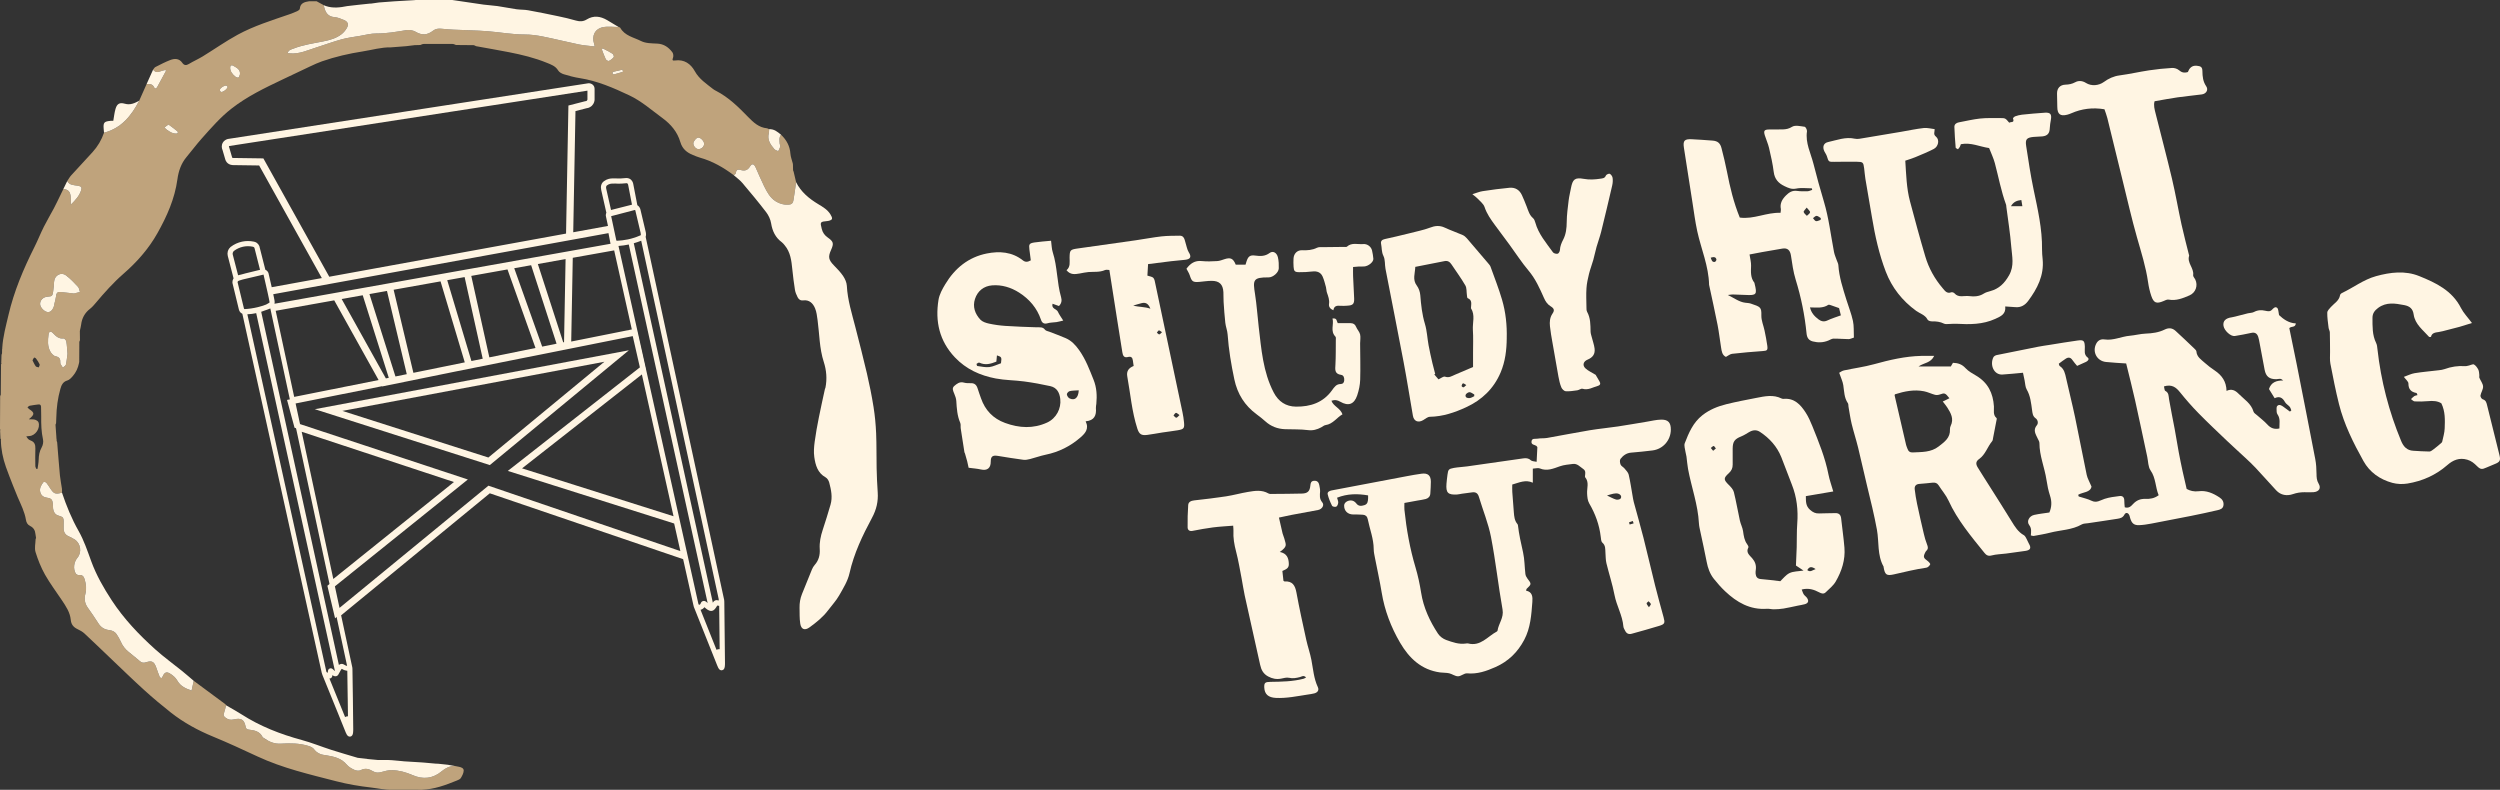 <svg xmlns="http://www.w3.org/2000/svg" id="Layer_2" data-name="Layer 2" viewBox="0 0 6292.6 1987.89"><rect x="0" y="0" width="6292.6" height="1987.89" fill="#333333" stroke="none"/><defs><style>      .cls-1 {        fill: #fff5e3;      }      .cls-2 {        fill: #bfa37c;      }    </style></defs><g id="b"><g><path class="cls-2" d="M487.63,1713.61c26.61,19.67,53.23,39.34,79.81,59.06.72.53,1,1.65,1.48,2.5-1.68,6.71-2.82,13.62-5.22,20.07-2,5.39-.1,8.02,3.92,11.12,6.33,4.89,12.54,6.43,20.65,4.52,19.17-4.52,26.39.17,30.17,18.86,1.04,5.15,3.89,6.29,8.09,6.76,14.01,1.56,27.37,4.27,34.41,18.76.57,1.17,2.35,1.74,3.56,2.61,12.74,9.2,26.25,14.97,42.7,13.93,23.22-1.47,46.49-1.29,69.13,5.72,6.26,1.94,11.49,4.25,15.61,10.16,3.1,4.46,8.73,7.7,13.9,10.02,4.84,2.17,10.52,2.55,15.87,3.45,19.19,3.24,37.67,7.26,51.21,23.59,4.84,5.84,12.39,9.99,19.48,13.18,4.47,2.01,11.46,2.8,15.45.65,11.33-6.09,21.11-3.2,30.75,2.61,6.94,4.18,13.56,4.3,21.21,2.1,8.46-2.44,17.36-4.86,26.03-4.75,18.39.24,35.88,5.13,52.91,12.54,26.12,11.36,51,8.81,73.31-10.01,9.35-7.89,19.83-12.91,32.29-13.12,3.37.64,6.74,1.25,10.11,1.92,6.08,1.21,13.1,3.33,12.7,10.17-.36,6.33-3.89,12.85-7.36,18.47-1.84,2.98-6.31,4.69-9.93,6.16-28.31,11.55-56.92,22.08-87.99,23.23-25.14-.05-50.27-.09-75.41-.14-17.74.69-34.92-3.56-52.36-5.52-29.8-3.35-59.35-8.45-88.17-15.88-66.78-17.21-134.18-32.78-197.26-62.08-37.15-17.25-74.32-34.56-112.19-50.12-38.21-15.71-74.07-35.17-106.44-60.68-22.87-18.02-45.25-36.76-66.8-56.32-29.28-26.57-57.59-54.19-86.26-81.42-21.46-20.39-42.66-41.07-64.36-61.19-4.92-4.56-11.17-7.97-17.3-10.89-10.19-4.85-16.1-11.54-17.2-23.55-1.72-18.76-12.24-34.12-22.38-49.37-14.23-21.39-29.86-41.98-42.44-64.3-10.05-17.84-17.8-37.32-23.86-56.91-3.05-9.85-.06-21.57.2-32.45.38-1,.76-2.01,1.13-3.01-.55-3.39-1.32-6.75-1.6-10.16-.74-9.13-5.01-15.96-13.21-19.94-6.46-3.14-9.52-8.55-10.57-15.08-3.32-20.7-12.86-39.09-21.01-58.01-4.09-9.49-7.9-19.11-11.65-28.75-6.06-15.59-12.33-31.1-17.85-46.88-7.66-21.93-12.37-44.51-12.64-67.87.15-.43.54-.97.4-1.26-.35-.77-.94-1.42-1.43-2.12-.32-6.87-.63-13.75-.95-20.62.34-.32,1.03-.77.97-.94-.3-.79-.8-1.5-1.24-2.24.14-27.69.28-55.38.42-83.07.53-1.26,1.05-2.52,1.58-3.78.21-25.55.41-51.09.62-76.64.4-.26,1.15-.54,1.13-.76-.06-.8-.39-1.58-.61-2.36.24-6.86.47-13.72.71-20.58.43-1.19.86-2.38,1.29-3.57.07-3.76.14-7.52.21-11.28.64-.81.77-1.7.37-2.66,1.67-28.18,9.25-55.22,15.61-82.52,13.99-59.98,37.74-116.16,65.27-170.96,8.41-16.73,15.28-34.24,23.67-50.98,7.93-15.84,17.09-31.07,25.39-46.74,5.5-10.38,10.47-21.04,15.65-31.59,2.79-5.69,5.51-11.42,8.25-17.12,12.51,1.67,17.23,6.59,18.46,20.12.5,5.55.08,11.18.08,19.56,12.56-12.19,21.58-22.56,26-36,2.58-7.84.38-10.31-7.85-11.69-9.95-1.67-21.05-.89-27.06-11.73,3.24-4.77,5.98-9.98,9.81-14.22,17.79-19.66,35.95-38.99,53.84-58.57,13.06-14.29,22.71-30.66,28.97-49.01,43.79-11.21,68.99-42.86,88.63-80.62,6.2-13.96,12.4-27.92,18.6-41.88,7.37-.06,14.62-.71,18.77,7.92,2.56,5.32,5.8,3.64,8.28-1.02,7.08-13.28,14.36-26.45,21.52-39.68.17-.31-.17-.89-.58-2.76-4.56,1.18-9.32,1.8-13.55,3.63-7.39,3.2-13.27,2.09-18.1-4.37,1.91-2.23,3.39-5.32,5.81-6.54,12.31-6.22,24.57-12.72,37.42-17.62,11.08-4.23,22.32-4.39,30.36,7.19,4.39,6.32,9.52,6.91,16.43,2.72,11.35-6.89,23.67-12.2,34.99-19.14,29.5-18.07,57.86-38.18,88.2-54.66,40.82-22.16,85.34-35.86,129.13-51,6.96-2.41,13.84-5.13,20.53-8.2,2.54-1.16,6.16-3.59,6.33-5.69,1.26-15.11,12.32-17.33,23.88-19.21h18.35c5.99,3.29,11.98,6.59,17.97,9.88.56,2.37,1.04,4.76,1.7,7.11,3.63,12.92,10.27,21.76,25.31,22.96,8.16.65,16.31,4.02,23.99,7.28,10.02,4.26,12.5,10.95,7.21,20.17-3.34,5.83-7.99,11.42-13.28,15.54-13.58,10.58-30.07,14.97-46.52,18.23-25.17,4.99-50.63,8.61-74.68,18.08-5.6,2.2-12.32,3.38-14.62,11.32,2.8.31,4.7.59,6.62.74,23.54,1.82,44.37-8.34,65.94-15.08,21.19-6.62,42.02-14.48,63.4-20.36,15.13-4.16,30.9-6.06,46.43-8.72,13.6-2.33,27.28-6.13,40.9-6.02,25.44.21,50.05-4.13,74.9-8.28,7.71-1.29,17.53.09,24.11,4.04,15.94,9.56,29.8,8.3,43.82-2.75,6.19-4.88,13.39-5.73,21.09-4.95,10.27,1.05,20.57,1.86,30.88,2.35,28.62,1.37,57.31,1.73,85.86,3.97,30.95,2.42,61.56,8.26,92.83,8.21,15.16-.03,30.54,2.07,45.46,5.04,30.47,6.07,60.61,13.76,91.04,20.02,12.75,2.62,25.89,3.33,39.81,5.02-.86-3.63-1.09-5.07-1.55-6.45-6.61-20.1,1.67-37.79,22.31-42.03,12.65-2.6,26.28-.44,39.47-.42,1.34.61,3.36.84,3.94,1.88,11.44,20.43,34.1,24.14,52.38,33.41,11.64,5.9,26.81,5.83,40.49,6.44,16.9.75,28.74,9.24,38.23,21.67,2.5,3.28,3.33,9.89,1.8,13.73-2.58,6.47-1.08,7.95,4.89,7.1,23.33-3.31,39.67,8.43,49.94,26.98,11.07,19.99,29.09,31.48,45.88,44.84,2.3,1.83,4.94,3.27,7.57,4.62,31.71,16.28,56.54,40.86,81.05,66.07,13,13.37,26.89,26.34,47.14,28.17,1.86.17,3.61,1.52,5.41,2.33-.24,3.44.07,7.02-.79,10.29-4.35,16.45,4.19,28.43,13.88,39.77,2.25,2.63,6.52,3.52,9.87,5.22,1.77-3.82,4.02-7.51,5.1-11.52.56-2.08-1.32-4.7-1.44-7.11-.39-7.76-2.33-15.83,3.49-22.66,13.65,12.97,22.07,28.29,23.46,47.55.59,8.13,3.82,16.06,5.85,24.09.17,1.05.35,2.11.52,3.16.11,4.87.22,9.74.34,14.61.48,1.23.97,2.46,1.45,3.69,2.04,8.73,4.08,17.47,6.12,26.21-2.14,15.12-3.85,30.31-6.59,45.32-1.63,8.92-5.45,11.24-14.64,11.44-10.68.23-20.49-2.67-29.59-8.27-14.67-9.02-22.31-23.6-29.56-38.18-7.71-15.48-14.22-31.57-21.38-47.33-4.33-9.54-9.24-10.7-14.55-1.95-5.89,9.69-13.83,11.15-22.78,8.42-8.89-2.71-11.74.36-12.81,8.5-.22,1.68-3.24,2.99-4.97,4.48-25.89-19.39-53.54-35.34-84.96-44.15-6.14-1.72-12.05-4.32-17.98-6.73-15.28-6.21-26.54-15.47-31.54-32.61-7.43-25.43-23.7-44.73-45.22-60.47-27.09-19.82-52.34-42.4-82.93-56.87-40.14-18.99-80.81-36.68-125.29-43.55-13.4-2.07-26.65-5.65-39.63-9.63-5.37-1.65-11.69-5.07-14.39-9.59-6.79-11.36-17.95-14.99-28.79-19.41-30.52-12.45-62.42-20.19-94.65-26.52-27.67-5.43-55.47-10.17-83.22-15.22-2.19-.9-4.35-2.54-6.56-2.59-14.68-.32-29.38-.3-44.07-.39h-.01c-2.67-.91-5.34-2.59-8.02-2.61-24.52-.2-49.04-.2-73.56,0-2.68.02-5.35,1.71-8.03,2.62-4.74.12-9.47.25-14.21.37-7.13.87-14.26,1.73-21.39,2.6h0c-12.91.99-25.83,1.99-38.74,2.98-24.06-.49-47.1,6.52-70.56,10.18-34.79,5.43-69.19,13.28-102.54,24.92-10.18,3.55-20.03,8.15-29.82,12.73-23.53,11-46.94,22.26-70.41,33.41-44.2,21.02-88.23,42.19-127.21,72.53-28.34,22.05-51.61,48.96-75.27,75.51-13.45,15.09-25.53,31.41-38.53,46.91-13.54,16.14-20.03,35.63-22.74,55.53-6.73,49.53-26.55,93.72-50.7,136.58-22.14,39.29-51.65,72.4-85.39,101.8-25.48,22.2-47.72,47.31-69.42,73.04-4.45,5.28-9.04,10.67-14.45,14.87-13.31,10.31-20.5,23.65-22.48,40.17-.52,4.37-1.76,8.66-2.66,12.98-.17,1.05-.34,2.1-.52,3.15.09,7.68.19,15.35.28,23.03-.52,1.26-1.04,2.51-1.57,3.76-.09,16.77-.18,33.55-.27,50.32-.17,1.04-.35,2.09-.52,3.13-2.48,12.31-7.48,23.54-15.73,32.96-3.8,4.34-8.37,9.42-13.53,10.89-11.51,3.29-15.05,11.95-17.75,21.56-6.54,23.32-9.69,47.16-10.15,71.37-.09,4.93-.4,9.85-.6,14.78-.48,1.23-.97,2.45-1.45,3.68.77,10.87,1.54,21.74,2.3,32.6-.4.96-.28,1.85.37,2.67.07,1.78.14,3.55.21,5.33.43,1.19.86,2.38,1.29,3.58,2.29,27.84,4.34,55.7,6.97,83.51,1.06,11.18,3.5,22.23,5.07,33.37.47,3.31.13,6.74.16,10.12-16.9,4.34-20.19,3.13-29.58-10.83-3.31-4.92-6.28-10.14-10.14-14.59-1.27-1.46-6.4-2.06-7.13-1.08-5.66,7.6-10.68,15.75-7.64,25.94,2.59,8.67,8.98,12.19,17.67,13.34,9.48,1.26,12.63,4.82,13.79,14.16.54,4.4-.08,8.97.61,13.33,1.11,7.06,3.89,13.34,11.03,16.5,4.81,2.12,11.8,2.92,13.92,6.57,2.65,4.55,1.36,11.43,1.65,17.31.14,2.96.04,5.94-.02,8.91-.19,9.34,3.6,16.1,12.34,20.07,5.4,2.45,10.81,5.06,15.74,8.31,14.89,9.83,18.06,32.09,6.78,45.57-9.16,10.94-11.43,27.51-4.7,39.49,1.28,2.28,5.42,4.66,7.83,4.3,9.08-1.35,12.89,3.82,14.94,10.96,3.43,11.97,5.09,24.1,1.72,36.53-3.27,12.06-1.67,23.47,5.57,33.94,9,13,18.35,25.78,26.62,39.23,6.52,10.59,15.45,16.5,27.42,17.79,7.9.85,14.51,3.86,18.89,10.3,4.16,6.1,7.92,12.61,10.85,19.38,4.47,10.3,11.25,18.58,19.75,25.6,9.14,7.55,18.68,14.65,27.53,22.51,5.01,4.44,9.29,5.52,15.96,3.32,15.32-5.06,20.64-1.66,26.21,14.31,2.6,7.45,5.22,14.9,8.21,22.2.6,1.47,2.89,3.07,4.4,3.07,1.07,0,2.45-2.46,3.16-4.06,4.27-9.6,9.1-12.61,17.84-7.52,7.35,4.28,14.82,10.57,18.87,17.85,8.45,15.19,22.25,20.42,36.04,25.43,1.93-8.8,3.67-16.74,5.42-24.67l-.02-.04ZM183.44,738.41c2.23,0,3.26.19,4.19-.03,4.53-1.1,9.02-2.31,13.53-3.49-1.56-4.41-1.96-9.9-4.89-13.03-9.36-10.03-18.9-20.17-29.78-28.42-12.94-9.8-29.35-.61-30.38,15.83-.49,7.83-.96,15.71-2.18,23.44-2.04,12.97-2.28,12.93-15.18,14.16-10.23.98-17.77,8.58-17.85,18-.07,8.3,9.74,19.11,18.67,20.56,6.59,1.07,12.85-4.54,16.1-14.59.6-1.86.71-3.88,1.13-5.81,1.59-7.2,3.77-14.32,4.69-21.6.9-7.09,4.65-9.23,10.97-8.55,10.73,1.15,21.46,2.42,30.96,3.5l.02.03ZM72.48,1055.35c7.22.38,11.68-.15,15.6,1.07,3.32,1.03,7.65,3.47,8.72,6.34,5.51,14.75-7.74,34.18-23.02,34.77-2.58.1-5.14.56-7.7.86,1.61,2.28,2.93,4.87,4.92,6.76,1.73,1.65,4.1,2.82,6.38,3.68,9.34,3.54,11.96,10.45,11.62,19.94-.53,14.81-.28,29.65-.06,44.48.03,2.35,1.6,4.68,2.46,7.02l3.09-.18c1-7.61,2.65-15.2,2.84-22.83.28-11.03,1.9-21.2,7.56-31.15,3.15-5.53,4.74-13.62,3.38-19.73-4.35-19.5-4.79-39.08-4.56-58.83.09-7.9-.11-15.82-.39-23.72-.14-4.06-2.26-6.45-6.66-5.85-7.28.99-14.6,1.83-21.81,3.25-2.09.41-3.84,2.6-5.74,3.97,1.51,1.59,2.78,3.55,4.57,4.72,13.74,9,14.07,13.16-1.19,25.43h0ZM169.88,890.46c-1.06-12.45-1.35-21.82-2.94-30.97-.52-2.98-4.75-7.88-6.73-7.63-12.12,1.58-19.18-5.5-26.55-13.09-6.03-6.22-10.3-5.12-11.44,3.53-1.88,14.18-2.86,28.82,4.17,41.93,2.79,5.21,8.2,11.47,13.34,12.45,10.35,1.98,12.57,7.43,12.11,16.26-.07,1.4.46,2.99,1.16,4.23,1.56,2.78,3.41,5.4,5.14,8.09,2.67-2.41,7.08-4.44,7.71-7.3,2.19-9.99,3.06-20.28,4.04-27.5h0ZM1772.34,362.18c.19-6.63-8.46-15.91-14.82-15.91-4.56,0-12.44,9.42-12.34,14.74.13,6.71,6.32,13.88,12.34,14.29,7.53.5,14.61-5.77,14.83-13.12h-.01ZM1516.75,121.54c-.62,1.04-1.24,2.08-1.86,3.13,3.21,8.19,6.01,16.58,9.87,24.45,1.13,2.31,6.17,5.09,7.85,4.3,4.63-2.17,9.01-5.64,12.21-9.63,1.05-1.32-.93-7.19-3.07-8.56-7.98-5.11-16.61-9.21-25-13.69ZM604.03,186.76c.99-12.59-8.78-16.26-16.5-20.99-5.06-3.1-8.49-.58-8.2,5.4.45,9.01,5.73,15.51,12.17,20.97,2.3,1.95,6.59,4,8.65,3.07,2.13-.96,2.65-5.49,3.87-8.45h.01ZM424,313.42c-4.28,3.09-7.17,5.18-10.07,7.27,1.93,1.95,3.62,4.23,5.83,5.78,3.99,2.79,8.1,5.59,12.54,7.53,3.45,1.5,7.47,2.29,11.24,2.31,3.72.02,5.69-3.39,2.86-5.86-6.81-5.96-14.39-11.04-22.4-17.03h0ZM81.8,907.02c2.59,4.93,4.84,10.32,8.15,14.94,1.3,1.81,4.99,1.9,7.59,2.78.83-2.59,3.06-5.8,2.23-7.64-2.36-5.26-5.79-10.08-9.19-14.79-.93-1.29-4.15-2.66-4.74-2.16-1.59,1.38-2.33,3.73-4.05,6.87h0ZM573.07,218.46c-.76-.72-1.84-2.61-3.29-2.97-4.7-1.15-15.38,5.43-16.38,10.35-.34,1.67,1.32,5.03,2.8,5.55,4.3,1.52,16.34-7.39,16.88-12.93h-.01ZM1567.97,180.72c-.35-1.84-.69-3.68-1.04-5.51-7.83,1.83-15.68,3.57-23.45,5.62-1.04.27-2.57,2.66-2.28,3.19.8,1.44,2.75,3.62,3.71,3.38,7.75-1.95,15.38-4.39,23.05-6.68h.01Z"></path><path class="cls-1" d="M1846.89,440.94c1.73-1.48,4.75-2.8,4.97-4.48,1.06-8.13,3.92-11.2,12.81-8.5,8.95,2.73,16.89,1.26,22.78-8.42,5.31-8.75,10.22-7.58,14.55,1.95,7.16,15.76,13.67,31.85,21.38,47.33,7.26,14.57,14.9,29.16,29.56,38.18,9.1,5.6,18.91,8.5,29.59,8.27,9.19-.2,13.01-2.52,14.64-11.44,2.74-15,4.45-30.2,6.59-45.32,12.43,24.86,32.81,41.53,56.11,55.55,11.38,6.85,23.19,13.75,30.39,25.62,2.15,3.54,5.05,8.77,3.83,11.59-1.21,2.81-7.07,4.64-11.07,5.03-19.01,1.84-19.15,2.23-14.57,20.14,2.37,9.26,7.2,15.84,14.85,21.26,14.97,10.63,15.89,15.02,8.26,32.06-7.66,17.1-5.95,24.45,7.54,38.34,8.23,8.48,16.67,17.05,23.18,26.81,4.77,7.15,8.83,16.17,9.26,24.57,1.84,35.86,12.71,69.66,21.47,103.99,9.92,38.83,20.05,77.61,29.1,116.65,6.48,27.93,12.15,56.11,16.65,84.42,3.48,21.87,5.55,44.07,6.51,66.2,1.27,29.19.59,58.46,1.23,87.69.45,20.28,1.31,40.57,2.73,60.8,1.6,22.87-3.2,43.31-14.28,63.97-23.82,44.4-45.57,89.72-56.75,139.73-4.41,19.72-15.97,38.2-26.21,56.14-7.55,13.22-18.3,24.6-27.5,36.9-12.94,17.3-29.61,30.56-46.85,43.09-11.85,8.61-21.1,5.29-23.37-9.29-2.04-13.1-1.48-26.63-1.76-39.97-.25-11.88,1.58-23.44,6.11-34.55,8.41-20.62,16.56-41.35,25.08-61.92,1.68-4.06,4.01-8.11,6.93-11.36,10.31-11.49,13.62-25.25,12.68-39.97-1.06-16.7,2.26-32.4,7.43-48.08,6.97-21.14,13.6-42.4,19.77-63.78,5.42-18.79,1.5-37.41-3.36-55.64-1.29-4.85-4.82-10.61-9-12.92-20.37-11.27-25.65-30.96-28.54-51.17-1.79-12.51-.73-25.72.93-38.37,2.69-20.6,6.55-41.06,10.58-61.46,4.69-23.79,10.09-47.43,15.18-71.14.47-1.27.94-2.55,1.41-3.83,4.35-21.89,2.52-43.74-4.23-64.53-11.16-34.37-10.81-70.14-15.6-105.28-1.39-10.18-2.55-20.83-6.48-30.13-5.21-12.31-14.45-21.54-29.78-19.6-7.11.9-11.44-2.79-14.15-8.27-2.82-5.71-5.52-11.81-6.52-18.03-2.73-17.06-4.88-34.22-6.62-51.41-2.21-21.79-4.43-43.44-19.37-61.12-2.23-2.64-4.37-5.52-7.11-7.54-16.15-11.9-23.75-28-26.94-47.64-1.59-9.8-6.36-20.05-12.45-27.99-19.23-25.11-39.49-49.45-59.94-73.59-6.23-7.35-14.38-13.08-21.65-19.55h.02Z"></path><path class="cls-1" d="M1557.21,68.02c-13.19-.02-26.82-2.19-39.47.42-20.64,4.24-28.91,21.93-22.31,42.03.45,1.37.68,2.82,1.55,6.45-13.92-1.69-27.06-2.4-39.81-5.02-30.43-6.27-60.58-13.95-91.04-20.02-14.92-2.97-30.29-5.07-45.46-5.04-31.27.05-61.88-5.78-92.83-8.21-28.55-2.23-57.24-2.6-85.86-3.97-10.31-.49-20.61-1.3-30.88-2.35-7.7-.79-14.9.06-21.09,4.95-14.02,11.06-27.88,12.31-43.82,2.75-6.58-3.95-16.41-5.33-24.11-4.04-24.85,4.15-49.46,8.49-74.9,8.28-13.62-.11-27.3,3.69-40.9,6.02-15.53,2.65-31.3,4.56-46.43,8.72-21.38,5.88-42.21,13.74-63.4,20.36-21.57,6.74-42.4,16.9-65.94,15.08-1.92-.15-3.82-.42-6.62-.74,2.3-7.94,9.02-9.12,14.62-11.32,24.05-9.46,49.51-13.09,74.68-18.08,16.45-3.26,32.94-7.66,46.52-18.23,5.29-4.12,9.93-9.71,13.28-15.54,5.29-9.22,2.8-15.91-7.21-20.17-7.68-3.27-15.84-6.63-23.99-7.28-15.04-1.2-21.68-10.04-25.31-22.96-.66-2.35-1.14-4.74-1.7-7.11,1.85.74,3.7,1.48,5.55,2.22,17.89,6.05,35.79,3.72,53.69.1,9.8-1.12,19.6-2.25,29.4-3.37,8.94-.94,17.88-1.88,26.82-2.82h.02c1.05,0,2.11-.02,3.16-.02,6.86-.97,13.72-1.94,20.57-2.91,12.96-.97,25.91-1.93,38.87-2.9.91,0,1.81-.07,2.72-.17,15.96-.93,31.91-1.85,47.87-2.78.94.02,1.86-.1,2.76-.35h65.95c8.85.02,17.7.03,26.55.05,26.18,3.88,52.33,7.92,78.54,11.56,11.61,1.61,23.38,2.02,34.98,3.71,15.97,2.33,31.8,5.66,47.77,7.95,9.71,1.39,19.73.83,29.35,2.57,25.26,4.55,50.43,9.68,75.54,14.99,14.97,3.16,29.94,6.52,44.59,10.88,9.72,2.9,18.62,2.61,27.01-2.59,17.69-10.95,34.78-8.38,51.7,1.53,9.73,5.7,19.36,11.59,29.03,17.39v-.02Z"></path><path class="cls-1" d="M487.63,1713.61c-1.74,7.93-3.48,15.87-5.42,24.67-13.78-5.01-27.59-10.25-36.04-25.43-4.05-7.28-11.52-13.56-18.87-17.85-8.74-5.09-13.57-2.08-17.84,7.52-.71,1.6-2.09,4.06-3.16,4.06-1.51,0-3.8-1.6-4.4-3.07-2.99-7.3-5.61-14.75-8.21-22.2-5.57-15.97-10.89-19.37-26.21-14.31-6.67,2.2-10.96,1.12-15.96-3.32-8.86-7.86-18.39-14.96-27.53-22.51-8.5-7.02-15.28-15.3-19.75-25.6-2.94-6.76-6.7-13.27-10.85-19.38-4.38-6.44-10.99-9.45-18.89-10.3-11.98-1.29-20.91-7.19-27.42-17.79-8.27-13.45-17.62-26.23-26.62-39.23-7.25-10.47-8.84-21.88-5.57-33.94,3.37-12.43,1.71-24.56-1.72-36.53-2.04-7.14-5.86-12.32-14.94-10.96-2.42.36-6.55-2.02-7.83-4.3-6.73-11.98-4.46-28.55,4.7-39.49,11.29-13.47,8.11-35.74-6.78-45.57-4.93-3.25-10.34-5.86-15.74-8.31-8.74-3.97-12.52-10.73-12.34-20.07.06-2.97.16-5.95.02-8.91-.28-5.88,1-12.76-1.65-17.31-2.13-3.65-9.11-4.45-13.92-6.57-7.15-3.15-9.92-9.44-11.03-16.5-.69-4.37-.06-8.93-.61-13.33-1.15-9.34-4.31-12.9-13.79-14.16-8.69-1.15-15.09-4.67-17.67-13.34-3.04-10.18,1.98-18.34,7.64-25.94.73-.98,5.87-.38,7.13,1.08,3.86,4.45,6.83,9.67,10.14,14.59,9.39,13.96,12.69,15.16,29.58,10.83,11.21,33.27,24.31,65.48,41.79,96.31,13.52,23.84,22.4,50.48,31.87,76.41,12.83,35.11,31.08,66.94,51.51,98.15,30.68,46.86,68.77,86.76,110.02,123.84,21.29,19.14,44.68,35.92,66.98,53.95,9.97,8.06,19.6,16.54,29.38,24.83v-.02Z"></path><path class="cls-1" d="M1144.34,1927.94c-12.45.21-22.94,5.23-32.29,13.12-22.31,18.82-47.19,21.38-73.31,10.01-17.03-7.41-34.52-12.3-52.91-12.54-8.67-.11-17.57,2.31-26.03,4.75-7.64,2.2-14.26,2.08-21.21-2.1-9.65-5.8-19.42-8.7-30.75-2.61-3.99,2.14-10.98,1.36-15.45-.65-7.09-3.19-14.64-7.34-19.48-13.18-13.54-16.34-32.02-20.36-51.21-23.59-5.35-.9-11.03-1.29-15.87-3.45-5.16-2.31-10.79-5.56-13.9-10.02-4.12-5.92-9.35-8.23-15.61-10.16-22.64-7-45.92-7.18-69.13-5.72-16.45,1.04-29.95-4.74-42.7-13.93-1.2-.87-2.99-1.44-3.56-2.61-7.03-14.49-20.4-17.19-34.41-18.76-4.2-.47-7.05-1.61-8.09-6.76-3.78-18.69-11-23.38-30.17-18.86-8.12,1.91-14.33.36-20.65-4.52-4.02-3.1-5.92-5.73-3.92-11.12,2.39-6.45,3.53-13.36,5.22-20.07,12.8,7.47,25.89,14.47,38.34,22.48,47.05,30.3,98.29,50.33,152.12,64.89,25.21,6.82,49.54,16.84,74.45,24.85,22.06,7.1,44.37,13.43,66.57,20.1,8.04.89,16.08,1.77,24.12,2.66l-.18.27c9.03.85,18.06,1.7,27.08,2.55,7.9-.03,15.79-.07,23.69-.1,3.82.19,7.64.38,11.46.57,9.08.83,18.16,1.66,27.23,2.49.89.19,1.79.3,2.7.33,14.96.92,29.93,1.84,44.89,2.76,1.89.14,3.78.28,5.67.43,9.97.89,19.94,1.79,29.9,2.68,1.88.06,3.76.12,5.65.18,8.07.86,16.13,1.71,24.2,2.57,5.84,1.02,11.68,2.04,17.52,3.06h.02Z"></path><path class="cls-1" d="M350.43,253.4c-19.65,37.76-44.85,69.41-88.63,80.62-.29-3.35-.59-6.69-.87-10.04-1.27-15.69,1.24-18.45,18-19.86,2.07-.01,4.14-.02,6.21-.03,1.83-10.13,2.8-20.51,5.7-30.32,3.8-12.86,10.59-16.39,23.34-12.69,13.71,3.98,24.96-1.43,36.25-7.68h0Z"></path><path class="cls-1" d="M1966.02,339.22c-5.82,6.83-3.88,14.9-3.49,22.66.12,2.41,2.01,5.03,1.44,7.11-1.08,4.01-3.33,7.7-5.1,11.52-3.34-1.69-7.62-2.59-9.87-5.22-9.69-11.34-18.23-23.31-13.88-39.77.87-3.27.56-6.86.79-10.29,12.59-.84,21.29,6.69,30.1,13.99h.01Z"></path><path class="cls-1" d="M169.18,455.82c6.01,10.84,17.11,10.05,27.06,11.73,8.23,1.38,10.43,3.86,7.85,11.69-4.42,13.44-13.44,23.81-26,36,0-8.38.42-14.02-.08-19.56-1.23-13.53-5.95-18.45-18.46-20.12,3.22-6.59,6.42-13.16,9.63-19.74h0Z"></path><path class="cls-1" d="M385.36,175.25c4.83,6.46,10.71,7.56,18.1,4.37,4.24-1.83,9-2.46,13.55-3.63.41,1.87.75,2.45.58,2.76-7.16,13.24-14.44,26.41-21.52,39.68-2.48,4.65-5.72,6.34-8.28,1.02-4.15-8.63-11.4-7.97-18.77-7.92,5.45-12.09,10.89-24.18,16.33-36.28h.01Z"></path><path class="cls-1" d="M183.44,738.41c-9.5-1.08-20.23-2.35-30.96-3.5-6.32-.68-10.08,1.46-10.97,8.55-.92,7.28-3.1,14.4-4.69,21.6-.43,1.93-.53,3.94-1.13,5.81-3.25,10.05-9.51,15.66-16.1,14.59-8.93-1.46-18.74-12.26-18.67-20.56.08-9.42,7.61-17.02,17.85-18,12.89-1.23,13.14-1.2,15.18-14.16,1.22-7.74,1.69-15.61,2.18-23.44,1.03-16.44,17.45-25.63,30.38-15.83,10.88,8.25,20.42,18.39,29.78,28.42,2.92,3.13,3.33,8.62,4.89,13.03-4.51,1.17-9.01,2.39-13.53,3.49-.93.23-1.97.03-4.19.03l-.02-.03Z"></path><path class="cls-1" d="M169.88,890.47c-.98,7.22-1.86,17.5-4.04,27.5-.62,2.86-5.03,4.89-7.71,7.3-1.73-2.69-3.58-5.31-5.14-8.09-.7-1.25-1.23-2.84-1.16-4.23.46-8.83-1.76-14.27-12.11-16.26-5.14-.98-10.54-7.24-13.34-12.45-7.04-13.11-6.05-27.75-4.17-41.93,1.14-8.65,5.41-9.75,11.44-3.53,7.36,7.59,14.43,14.67,26.55,13.09,1.98-.26,6.21,4.64,6.73,7.63,1.59,9.15,1.88,18.52,2.94,30.97h0Z"></path><path class="cls-1" d="M1772.34,362.18c-.21,7.35-7.3,13.63-14.83,13.12-6.02-.4-12.21-7.58-12.34-14.29-.1-5.32,7.78-14.74,12.34-14.74,6.36,0,15.01,9.28,14.82,15.91h.01Z"></path><path class="cls-1" d="M1516.75,121.54c8.39,4.48,17.01,8.58,25,13.69,2.14,1.37,4.12,7.24,3.07,8.56-3.19,3.99-7.58,7.46-12.21,9.63-1.68.79-6.72-1.99-7.85-4.3-3.86-7.87-6.66-16.26-9.87-24.45.62-1.04,1.24-2.08,1.86-3.13Z"></path><path class="cls-1" d="M604.03,186.76c-1.22,2.97-1.74,7.49-3.87,8.45-2.06.93-6.36-1.12-8.65-3.07-6.44-5.46-11.72-11.95-12.17-20.97-.3-5.98,3.14-8.5,8.2-5.4,7.72,4.73,17.48,8.39,16.5,20.99h-.01Z"></path><path class="cls-1" d="M424,313.42c8.01,5.99,15.58,11.07,22.4,17.03,2.82,2.47.85,5.88-2.86,5.86-3.77-.02-7.79-.8-11.24-2.31-4.44-1.93-8.54-4.74-12.54-7.53-2.21-1.54-3.9-3.83-5.83-5.78,2.9-2.09,5.8-4.19,10.07-7.27h0Z"></path><path class="cls-1" d="M573.07,218.46c-.54,5.54-12.58,14.45-16.88,12.93-1.48-.52-3.14-3.88-2.8-5.55,1-4.92,11.69-11.49,16.38-10.35,1.46.36,2.54,2.25,3.29,2.97h.01Z"></path><path class="cls-1" d="M1567.97,180.72c-7.67,2.29-15.3,4.73-23.05,6.68-.96.24-2.91-1.94-3.71-3.38-.29-.52,1.24-2.91,2.28-3.19,7.77-2.05,15.62-3.79,23.45-5.62.35,1.84.69,3.68,1.04,5.51h-.01Z"></path><path class="cls-1" d="M792.41,1029.97l440.5,140.65,350-288.94-790.5,148.29h0ZM861.74,1034.26l659.5-123.71-292,241.06-367.5-117.35Z"></path><path class="cls-1" d="M1823.08,1514.61v-.22c0-3.18-.47-6.3-1.39-9.26l-196.57-909.01c.62-1.88.92-3.9.92-6.17,0-2.49-.39-5.14-1.16-7.88l-12.97-54.88-.03-.12c-.13-.54-.29-1.08-.49-1.63-.48-1.35-1.12-2.63-1.91-3.81-1.11-1.66-2.48-3.1-4.09-4.27-.38-.27-.76-.53-1.18-.78l-10.24-53.07c-.09-.59-.22-1.21-.38-1.84-.54-2.08-1.36-4.01-2.44-5.74-.77-1.23-1.67-2.34-2.68-3.31-1.2-1.16-2.56-2.11-4.05-2.84-2.27-1.11-4.74-1.68-7.34-1.68-.29,0-.57,0-.81.02l-.4.03c-10.16,1.09-18.17,1.43-23.81.98-.29-.02-.99-.08-1.98-.13-3.22-.16-6.7-.12-10,.13-1.25.09-2.54.19-3.88.36-1.5.19-2.91.47-4.29.83-4.38,1.16-8.52,3.22-12.34,6.16-1.17.92-2.23,1.97-3.13,3.13-1.47,1.88-2.54,4.05-3.19,6.43-.5,1.83-.75,3.79-.75,5.83s.25,4.12.74,6.16l13.01,57.63c-.31.56-.57,1.13-.79,1.73-.48,1.33-.73,2.74-.73,4.17,0,1.25.18,2.45.54,3.65l12.88,60.42-7.87-36.94-87.46,15.94,5.63-305.02,27.6-7.1c7.32-.71,12.14-4.8,13.89-6.55,5.58-5.58,6.49-12.29,6.62-14.9v-27.62c-.03-2.12-.54-5.27-2.81-8.27-3.56-4.72-9.29-5.92-13.13-5.53l-.21.02-906.21,140.03-.62.12c-2.54.58-8.86,2.63-12.75,9.19-3.91,6.6-2.94,14.01-.67,18.88l6.74,23.11c.72,2.72,1.97,5.17,3.71,7.3,5.78,7.07,14.39,7.4,17.08,7.31l64.55.92,157.8,283.42-126.16,22.99c-2.35-10.5-5.08-22.42-7.98-34.83-.16-.67-.38-1.3-.7-2.02-.47-1.05-1.09-2.05-1.84-2.98-.91-1.14-1.98-2.12-3.18-2.92-.72-.48-1.51-.9-2.34-1.24l-14.97-58.96-.31-.92c-1.33-3.14-3.48-5.83-6.24-7.78-2.26-1.6-4.81-2.64-7.55-3.08-9.69-2.04-19.87-2.03-29.55.03-10.32,2.2-20.21,6.76-28.61,13.2l-.29.24c-1.29,1.12-2.46,2.4-3.48,3.79-1.65,2.27-2.85,4.79-3.55,7.48-.48,1.83-.72,3.73-.72,5.63s.24,3.8.72,5.65l14.63,56.57c-.42.59-.79,1.19-1.12,1.83-1.19,2.31-1.82,4.93-1.82,7.56,0,.77.05,1.54.16,2.3l.03.2,16.09,66.42c.28,1.21.71,2.4,1.27,3.51.94,1.89,2.23,3.54,3.82,4.91,1.1.95,2.32,1.73,3.64,2.33l199.79,903.6.09.35c.11.37.23.75.37,1.13.27,1.47.74,2.91,1.39,4.28,15.41,37.89,28.6,70.35,38.59,94.95,10.78,26.58,16.92,41.77,19.35,47.9.22.55.53,1.34.91,2.23.62,1.44,1.38,3.12,2.37,4.74.51.81,1.1,1.69,2.01,2.61.42.41,1.02.96,1.92,1.47,1.15.65,2.39.98,3.68.98.41,0,.82-.04,1.24-.11,1.11-.19,2.23-.68,3.13-1.36.62-.47,1.16-1.01,1.64-1.68.68-.96,1.04-1.82,1.31-2.57.45-1.31.67-2.56.82-3.61.2-1.45.33-3.07.41-5.11.06-1.68.06-3.23.07-4.07v-.87c0-10.47-.29-36.2-.87-76.46-.45-31.84-.95-63.41-1.13-74.7v-.32c0-.84-.06-2.17-.38-3.73-.08-.74-.25-1.48-.51-2.22l-45.89-213.61,2.61,12.17,334.68-268.96-422.41-139.45,2.9,13.51-14.05-65.41,217.55-43.46.34.61,183.91-37.42,446.8-89.26,17.96,78.68-332.43,260.61,418.7,132.38,15.6,69.43-481.01-163.91-2.11-.72-374.77,307.61,4.02,18.7,374.23-307.16,486.62,165.83,25.8,115.52.03.14c.05.19.14.53.29.99.19,1.17.46,2.31.86,3.5l.04.11,58.78,147.31c.63,1.64,1.61,4.07,2.79,6.22.54.97,1.17,2,2.11,3.06.43.47,1.04,1.09,1.96,1.68.54.34,1.09.6,1.67.8.76.26,1.55.39,2.35.39h.01c.39,0,.79-.03,1.2-.1,1.06-.18,2.12-.62,2.99-1.23.62-.44,1.16-.95,1.66-1.58.71-.93,1.09-1.76,1.37-2.48.48-1.27.72-2.46.88-3.46.23-1.41.38-2.97.47-4.94.06-1.33.09-2.74.09-4.31l-1.71-154.52v.06ZM1809.09,1508.33c0,.82-.09,2.18-.3,3.31-.48-.09-.79-.2-1.27-.36l-.14-.05c-.33-.11-.71-.24-1.2-.37-.85-.22-1.65-.33-2.45-.33h-.03c-.71,0-1.47.09-2.17.26-1.17.29-2.32.82-3.33,1.54-1.37.99-2.21,2.08-2.73,2.83-.48.7-.81,1.31-1.01,1.68l-.08.15c-.03.06-.07.12-.1.18l-199.02-904.89c6.33-1.8,12.59-3.94,18.68-6.38l195.15,902.43h0ZM1598.34,528.39c.21.23.39.49.55.78.13.25.22.48.27.61.06.16.09.28.1.34l12.99,54.97.08.31c.47,1.62.72,3.18.71,4.53,0,1.2-.21,1.92-.29,2.17-7.21,3.2-14.7,5.89-22.25,8l-.21.06c-1.4.39-2.82.77-4.28,1.13-1.19.3-2.37.57-3.53.83l-.12.03c-.49.11-.97.22-1.46.32l-.85.18c-9.11,1.91-18.44,3.03-27.75,3.36-.15-.08-.29-.17-.43-.29-.29-.25-.49-.57-.65-.97-.08-.21-.12-.39-.14-.49-.02-.12-.03-.21-.04-.24l-12.73-59.94,60.01-15.69h.02ZM1537.98,528.55l-12.05-53.36-.03-.12c-.12-.48-.39-1.75-.39-3.19,0-.86.1-1.69.29-2.38.21-.74.51-1.36.92-1.89.25-.32.53-.6.85-.85,2.43-1.86,4.95-3.13,7.69-3.86.86-.23,1.67-.38,2.63-.51.92-.12,1.95-.2,3.19-.29,2.77-.21,5.71-.24,8.37-.11.77.04,1.28.08,1.62.11,1.94.15,4.11.23,6.44.23,5.35,0,11.92-.41,19.51-1.22h.09c.42,0,1.03.06,1.6.34.39.19.7.44,1.02.8.43.49.83,1.22,1.1,2.01.24.68.31,1.2.32,1.24l9.57,49.65-52.74,13.41h0ZM664.05,400.71l-1.13-2.02-75.5-1.08h-.29c-.81.05-2.18-.2-2.58-.69-.11-.13-.19-.32-.26-.56l-7.05-24.19-.26-.97-.46-.83c-.22-.46-.54-1.58-.19-2.17.23-.39.76-.65,1.1-.77l901.16-139.25v22.12c-.05.47-.28,1.86-1.36,2.95-.3.3-1.41,1.29-3.1,1.38l-.9.05-42.51,10.93-5.95,322.33-596.01,108.62-164.71-295.84h0ZM1531.52,586.78l5.21,26.81-845.83,150.94s.03-.11.04-.16c.27-1.24.41-2.55.41-3.9,0-1.55-.17-2.83-.34-3.89-.26-1.62-.79-4.35-1.62-8.37-.47-2.29-1.02-4.87-1.62-7.66l843.76-153.76h0ZM685.09,728.32c-.08-.35-.16-.71-.24-1.07.08.36.16.71.24,1.07ZM687.37,738.73c-.04-.18-.08-.36-.12-.54.04.18.08.36.12.54ZM686.55,734.95c-.05-.25-.11-.5-.16-.75.05.25.11.5.16.75ZM685.99,732.38c-.07-.3-.13-.61-.2-.92.07.31.14.62.2.92ZM585.89,640.99h0c-.2-.78-.3-1.58-.3-2.39s.1-1.58.3-2.34c.29-1.11.79-2.16,1.49-3.12.4-.56.86-1.06,1.36-1.5,6.83-5.2,14.86-8.89,23.22-10.67,7.97-1.7,16.35-1.69,24.29,0l.4.07c.55.08,1.38.3,2.2.88.84.59,1.34,1.36,1.59,1.86l14.05,55.34c-13.98,3.23-26.7,6.35-36.92,9.04-3.62.95-6.93,1.86-9.84,2.69l-8.44,1.98-13.41-51.84h.01ZM614.84,777.69h0c-.27-.23-.48-.51-.65-.85-.14-.28-.21-.52-.26-.75l-15.9-65.6c0-.08-.01-.17-.01-.28,0-.59.13-1.13.38-1.61.19-.38.53-.73,1.03-1.08.24-.17.53-.34.85-.5.33-.17.63-.3.92-.42.24-.1.96-.4,2.43-.89,1.84-.62,4.33-1.38,7.39-2.25l52.16-12.27c.06.06.12.13.17.2,0,0,.01.02.02.02,4.84,20.74,8.21,35.81,10.19,44.82,1.26,5.76,2.32,10.68,3.14,14.63.76,3.68,1.3,6.45,1.52,7.82.09.54.18,1.17.18,1.81,0,.4-.04.78-.11,1.1-.02.07-.03.14-.05.21-2.73,1.71-5.57,3.33-8.47,4.81-7.08,2.69-14.36,4.94-21.66,6.71-10.67,2.58-21.66,4.18-32.66,4.76-.21-.1-.41-.23-.58-.37l-.03-.02ZM826.44,1685.6c-.47.86-.68,1.59-.82,2.22-.19.85-.26,1.6-.33,2.38-.05.64-.1,1.34-.15,2.16l-.02.39c-.01.22-.03.44-.04.64-.42-.21-.85-.42-1.31-.65-.58-.29-1.03-.52-1.32-.72-.26-.18-.39-.31-.55-.52-.18-.24-.32-.52-.42-.84l-198.91-899.62c7.5-.29,14.97-1.25,22.28-2.85l198.12,900.48c-.05.1-.11.2-.16.31-.04-.03-.07-.06-.11-.09-.87-.7-1.81-1.55-2.57-2.24-.52-.47-.96-.89-1.36-1.27-.35-.33-.68-.65-1.02-.96-.37-.33-.87-.77-1.61-1.24-.49-.3-.95-.53-1.47-.71-.75-.26-1.52-.4-2.29-.4-.82.02-1.65.15-2.38.44-.85.32-1.67.84-2.29,1.46-.49.47-.91,1.02-1.25,1.64h-.02ZM875.24,1758.49c.22,15.55.43,31.16.59,44.5-.88-.04-1.77.01-2.66.17h0c-1.81.32-3.31.99-4.54,1.79-1.94-4.78-4.06-10-6.34-15.64-8.78-21.65-20.06-49.38-33.13-81.53.13,0,.26.01.4.01.53,0,1.03-.06,1.52-.17.71-.16,1.38-.44,1.99-.83l.05-.03c.37-.24.91-.64,1.41-1.2.42-.46.78-1.01,1.07-1.58.4-.83.58-1.54.73-2.21.15-.73.24-1.48.33-2.39.02.01.04.03.06.04,1.11.79,2.09,1.36,3.1,1.83.97.43,2.48,1.01,4.4,1.02h.01c1.03,0,2.03-.18,2.98-.53.8-.3,1.55-.72,2.23-1.26.72-.57,1.34-1.24,1.89-2.06.35-.52.59-.97.73-1.25,2.62-5.07,4.6-8.85,6.28-11.38.88-1.33,1.51-2.06,1.87-2.43.17.1.35.21.54.33.89.55,2.12,1.31,3.66,2.04,2.38,1.13,5,1.91,7.79,2.33.65.1,1.31.18,1.97.24.22,13.85.66,41.92,1.06,70.2h.01ZM870.4,1675.24c-1.3-.52-2.27-1.12-3.39-1.81l-.41-.25c-.66-.4-1.49-.9-2.52-1.34-1.32-.56-2.66-.84-3.98-.84h-.02c-.86,0-1.63.1-2.43.31-1.07.27-2.12.72-3.12,1.33-.53.32-1.03.69-1.53,1.09l-195.59-888.97c1.31-.43,2.59-.88,3.84-1.34.85-.31,1.67-.64,2.49-.96l.23-.09c5.55-1.75,11.07-3.77,16.44-6.02l193.3,899.78c-1.2-.2-2.27-.5-3.28-.89h-.03ZM1142.59,1213.29l-303.65,244.02-79.6-370.54,383.25,126.52ZM740.48,998.98l-50.02-232.85,3.47,16.15,147.33-26.29,111.66,200.55-212.44,42.44h0ZM971.26,952.49l-111.27-199.85,53.02-9.46,65.58,207.81-7.34,1.49h.01ZM995.35,947.59l-65.45-207.42,44.13-7.87,49.83,209.49-28.51,5.8ZM1040.53,938.4l-49.74-209.09,118.07-21.07,60.97,203.85-129.3,26.31h0ZM1186.56,908.69l-60.86-203.46,43.76-7.81,45.56,205.47-28.46,5.79h0ZM1231.68,899.51l-45.47-205.07,91.16-16.27,70.48,197.7-116.17,23.64ZM1364.68,872.45l-70.34-197.31,42.56-7.59,63.99,197.54-36.21,7.37h0ZM1419.74,861.25l-2.09.42-63.86-197.14,69.81-12.46-3.86,209.17h0ZM1441.66,648.86l104.22-18.6-3.5-15.66,47.93,214.62-152.54,30.47,3.89-210.84h0ZM1314.02,1178.89l301.58-236.42,79.72,356.98-381.3-120.56h0ZM1762.43,1520.85c-.23.28-.49.53-.72.72-.26.21-.52.35-.79.45-.06.02-.16.05-.32.09-.11.02-.32.06-.56.06h0c-.24,0-.45-.04-.64-.11-.2-.08-.35-.17-.53-.33-.25-.23-.53-.63-.72-1.04-.09-.19-.16-.36-.2-.5l-.03-.11-201.21-901c8.65-.61,17.38-1.83,25.96-3.65l198.5,902.56c-.2-.19-.39-.37-.56-.54l-.42-.41c-.6-.58-1.34-1.3-2.27-2.04-.54-.43-1.3-.98-2.33-1.49-1.31-.63-2.6-.94-3.95-.95-.88-.04-1.78.14-2.6.42-.87.29-1.74.76-2.43,1.33-.56.45-1.05.97-1.49,1.57-.6.84-.91,1.54-1.12,2.05-.11.26-.2.49-.28.7-.1.26-.19.48-.3.71-.12.27-.28.58-.57.98-.12.17-.25.34-.41.53h0ZM1808.29,1634.16c-1.69.21-3.31.68-4.83,1.4l-40.19-100.73s.07-.01.1-.02c.65-.14,1.29-.32,1.91-.54l.29-.11h.01c1.91-.73,3.67-1.84,5.23-3.29.57-.53,1.09-1.08,1.61-1.7.28-.33.52-.64.7-.89.47.44.98.92,1.52,1.4,1.5,1.35,3.79,3.33,6.39,4.99,1.4.88,2.7,1.56,3.99,2.07,1.79.69,3.39,1.02,5.04,1.02.87,0,1.72-.1,2.54-.3l.07-.02c1.03-.26,2.04-.68,3.03-1.26,1.28-.76,2.43-1.72,3.64-3.05,1.24-1.37,2.39-2.93,3.71-5.07.82-1.33,1.57-2.66,2.23-3.87.61.15,1.22.27,1.85.37l.17.02c.64.1,1.67.25,2.91.27l1.21,109.21c-1.04-.08-2.09-.05-3.13.08v.02Z"></path><g id="e"><path class="cls-1" d="M1232.05,1166.15l-423.32-135.17,759.67-142.5-336.35,277.67ZM845.43,1033.25l384.68,122.83,305.65-252.33-690.33,129.5h0Z"></path><path class="cls-1" d="M1707.9,1307.6l-402.34-127.21,319.54-250.5-22.61-99.05-168.84,33.73,4.04-219.09,111.76-19.94-1.76-9.84c-.23.04-.45.08-.68.12-1.71-11.66-3.41-23.33-5.12-34.99l1.57-.29-1.79-9.84-715.04,130.31-166.11-298.35-73.05-1.04h-.16c-.41.03-4,.14-5.88-2.16-.48-.58-.82-1.29-1.03-2.09l-7.04-24.15-.13-.5-.27-.49c-.07-.13-1.71-3.33-.09-6.07,1.08-1.83,3.03-2.47,3.67-2.64l905.55-139.93c.16,0,.36.03.48.07v26.8c-.06.9-.42,3.5-2.54,5.61-.71.71-2.7,2.39-5.72,2.54l-.5.03-39.17,10.07-5.95,322.57,10.03-1.83,5.78-312.95,30.87-7.94c6.18-.5,10.25-3.93,11.74-5.42h0c4.6-4.6,5.35-10.12,5.46-12.28v-27.34c-.03-1.52-.4-3.79-2.01-5.92-2.56-3.39-6.73-4.25-9.51-3.96h-.12l-906.12,140.03-.34.07c-2.03.46-7.1,2.1-10.19,7.33-3.43,5.79-1.96,12.15-.36,15.41l6.85,23.47c.58,2.18,1.57,4.14,2.95,5.83,4.64,5.68,11.64,5.93,13.94,5.84l66.96.96,161.64,290.32-141.57,25.8,1.79,9.84c286.07-52.13,572.14-104.26,858.2-156.4,2.25,11.56,4.49,23.12,6.74,34.68-285.57,50.96-571.15,101.92-856.72,152.88l1.76,9.84c52.29-9.33,104.59-18.66,156.88-28l115.72,207.84-236.58,47.26,18.88,69.98,409.44,135.17-326.76,262.59,19.31,81.79,388.64-318.99,498.23,169.78-22.33-99.36h.01ZM1427.66,647.27l-4.01,217.24-8.73,1.78-66.38-204.9,79.12-14.12h0ZM1339.6,662.98l66.44,205.11-44,8.95-73.09-205.03,50.64-9.04h.01ZM1279.98,673.62l73.16,205.24-124.54,25.34-47.22-212.98,98.6-17.6h0ZM1172.51,692.8l47.27,213.19-36.03,7.33-63.19-211.25,51.95-9.27ZM1111.64,703.66l63.25,211.46-137.38,27.95-51.62-216.98,125.75-22.44h0ZM977.02,727.68l51.67,217.19-36.09,7.34-67.91-215.19,52.33-9.34h0ZM853.75,749.68l62-11.06,67.97,215.4-14.56,2.96-115.42-207.3h.01ZM1230.16,1227.04l-381.36,313.01-14.69-62.21,335.24-269.41-420.56-138.83-15.12-56.02,229.98-45.94.33.6,181.06-36.84,450.62-90.02,19.39,84.95-328.46,257.5,413.66,130.79,17.67,78.64-487.77-166.22h.01Z"></path><g id="f"><path class="cls-1" d="M5446.82,972.56c1.15,4.26,1.03,10.07,3.34,11.29,9.2,4.85,8.07,12.95,9.43,21.08,4.17,24.89,9.49,49.58,14.08,74.4,3.63,19.61,6.68,39.33,10.32,58.93,2.99,16.15,6.32,32.24,9.78,48.3,3.07,14.26,6.52,28.44,10.13,44.07,8.44,4.82,18.45,7.38,30.27,5.82,19.38-2.55,36.47,5.11,52.33,15.54,6.75,4.44,10.98,10.27,10.16,19.07-.84,9.14-7.88,11.4-14.58,12.97-22.23,5.2-44.57,9.96-66.95,14.46-33.26,6.68-66.56,13.15-99.91,19.38-10.34,1.93-20.86,3.67-31.34,3.96-12.82.35-18.31-4.77-22.17-17.72-.67-2.25-1.02-4.63-1.92-6.78-2.97-7.1-9.1-8.57-12.6-1.91-4.04,7.7-10.38,9.19-17.15,10.28-24.87,4-49.82,7.5-74.73,11.26-5.19.78-11.09.54-15.38,3-24.72,14.18-53.08,13.9-79.6,20.75-13.49,3.48-27.32,5.69-41.04,8.22-2.04.38-4.34-.63-7.59-1.18.6-9.36,2.47-17.53-4.21-26.27-7.17-9.39.25-22.65,12.52-25.4,12.51-2.81,25.36-4.1,38.34-6.11,6.04-13.88,6.45-27.7,1.6-42.46-4.19-12.76-6.87-26.16-8.85-39.47-4.66-31.27-17.87-60.88-17.77-93.09,0-3.71-2.73-7.48-4.38-11.14-4.94-10.96-12.6-21.12-1.91-33.75,3.76-4.44,2.78-12.9-3.47-17.37-7.19-5.14-7.66-12.61-8.73-20.21-2.53-17.95-4.04-35.99-13.64-52.37-3.66-6.24-3.52-14.71-5.11-22.16-1.31-6.17-2.61-12.34-4.17-19.74-9.29.88-17.34,1.69-25.4,2.39-8.75.77-17.5,1.6-26.27,2.11-21.59,1.25-32.28-24.18-22.82-43.46,1.29-2.63,5.21-4.92,8.29-5.55,34.99-7.26,70.04-14.24,105.11-21.12,9.21-1.81,18.53-3.03,27.8-4.49,23.73-3.75,47.4-7.89,71.2-11.09,14.91-2,17.21.87,17.82,15.77.38,9.42-3.13,19.55,7.14,27.19,4.63,3.44,1.02,8.48-3.96,10.78-6.72,3.1-13.49,6.09-22.64,10.2-3.48-4.27-8.12-9.17-11.81-14.7-4.55-6.81-10.1-7.57-16.42-3.65-5.92,3.67-11.37,8.11-17.91,12.86.75,1.91.95,4.88,2.45,5.86,11.4,7.43,13.5,19.25,16.15,31.25,7.22,32.64,15.55,65.03,22.42,97.74,10.13,48.21,19.1,96.65,29.26,144.86,1.91,9.07,7.04,17.46,12.07,29.49-2.53,15.19-21.58,13.67-33.43,20.67.71,2.41.78,4.17,1.36,4.37,10.7,3.58,22.08,5.74,32.07,10.7,12.91,6.41,22.07-1.19,33.01-4.78,12.07-3.97,25.05-5.43,37.76-7.05,7.75-.99,11.83,3.4,11.78,11.6-.04,5.67.74,11.34,1.13,16.72,10.52,3.21,15.94-2.9,20.95-8.29,8.59-9.23,18.48-13.37,31.23-12.87,11.01.44,22.11-1.04,33.23-9.23-8.6-20.25-6.78-43.06-20.47-62.51-6.21-8.83-5.77-22.39-8.23-33.82-10.23-47.59-20.11-95.26-30.72-142.77-6.89-30.83-14.83-61.42-22.41-92.54-17.4-1.24-34.29-1.94-51.05-3.77-22.98-2.5-35.04-26.01-24.14-46.39,4.34-8.11,11.57-11.7,20.6-10.33,22.27,3.37,42.41-7.42,63.91-9.27,13.31-1.15,26.45-4.84,39.75-5.37,16.65-.66,32.85-2.75,47.73-10.14,10.46-5.19,19.47-4.09,27.56,3.27,16.07,14.62,31.71,29.7,47.42,44.71,2.07,1.98,4.8,4.54,4.99,7.01,1.09,14.2,12.38,20.77,21.27,28.85,7.8,7.08,16.39,13.4,25.13,19.31,17.7,11.96,28.98,27.57,29.45,51.11,12.84-6.04,21.88-1.34,30.31,7.23,13.8,14.02,31.71,24.39,37.66,45.17.98,3.43,5.47,5.94,8.52,8.67,8.74,7.83,18.32,14.88,26.17,23.51,8.32,9.14,17.43,12.86,30.42,10.07-.34-12.08,3.12-24.34-4.81-35.53-1.29-1.82-2.11-4.4-2.11-6.62,0-4.97-1.16-11.64,1.5-14.52,4.66-5.04,10.81-1.4,15.75,2.24,5.39,3.98,10.77,7.96,16.15,11.94,1.17-.95,2.34-1.91,3.52-2.86-1.3-3.08-1.97-6.67-4.02-9.11-3.64-4.34-9.38-7.29-11.99-12.06-6.06-11.06-13.93-15.44-25.99-9.68-4.97-8.04-9.41-15.23-14.28-23.11,5.48-16.76,18.36-21.6,35.97-21.51-2.35-1.42-4.58-3.7-7.07-4.04-3.38-.47-6.97.87-10.48.87-17.53.01-25.95-6.56-29.34-23.62-4.45-22.42-8.4-44.94-12.64-67.41-.98-5.19-1.82-10.47-3.46-15.46-2.73-8.32-8.02-12.22-17.46-10.1-13.73,3.09-27.61,5.52-41.49,7.85-9.98,1.68-26.49-13.32-28.47-25.39-2.01-12.29,5.17-19.62,21.12-21.73,2.82-.37,5.6-1.11,8.37-1.82,10.64-2.71,21.25-5.58,31.92-8.19,5.06-1.24,10.84-.92,15.23-3.28,9.49-5.11,19.06-5.37,29.03-3.08,5.91,1.35,11.54,2.51,16.34-2.64,3.67-3.93,8.59-9,13.24-4.49,3.21,3.12,2.75,10.02,4.53,17.94,10.41,9.73,23.87,20.2,42.31,20.97-1.33,11.19-10.81,6.4-16.46,11.77,6,29.25,12.4,59.49,18.39,89.81,15.81,79.99,31.6,159.99,46.97,240.07,2.31,12.01,2.99,24.46,3.14,36.72.11,8.88.36,16.74,5.33,25,6.86,11.4.9,20.37-12.94,21.45-7.59.59-15.26.1-22.89.08-9.93-.02-19.17,1.42-28.97,4.79-14.7,5.05-30.33,3.12-42.03-9.49-17.5-18.87-34.52-38.18-52.1-56.98-8.4-8.98-17.49-17.33-26.48-25.74-14.53-13.6-29.42-26.81-43.82-40.55-24.63-23.5-49.47-46.82-73.3-71.12-16.38-16.7-31.82-34.42-46.49-52.65-10.07-12.51-20.65-20.57-40.32-14.62l.06-.03Z"></path><path class="cls-1" d="M3858.15,1179.55v35.41c-18.51-8.39-33.91-.31-51.74,4.64,0,5.97-.34,12.27.07,18.53,1.11,17,2.44,33.99,3.86,50.96.88,10.54,1.63,21.17,8.97,29.82.73.86,1.27,2.09,1.4,3.2,2.6,23.15,7.87,45.74,12.93,68.46,3.92,17.6,3.71,36.1,5.83,54.15.44,3.78,2.36,7.82,4.72,10.89,10.98,14.3,11.08,14.55-1.65,26.57-.69.65-.63,2.09-1.3,4.61,16.07,2.88,16.68,15.85,15.76,28.09-2.47,32.75-4.61,65.73-20.47,95.66-16.47,31.07-39.97,54.23-72.68,68.65-22.92,10.11-45.42,18.02-71.13,15.67-7.28-.67-15.14,7.36-22.76,7.42-7.4.05-14.65-5.83-22.32-7.59-7.35-1.69-15.19-1.1-22.74-2.12-47.27-6.38-78.06-35.93-100.75-74.74-22.93-39.22-39.03-81.29-46.43-126.55-4.73-28.94-11.21-57.59-16.75-86.4-1.44-7.49-3.25-15.09-3.29-22.64-.12-26.3-10-50.53-15.08-75.76-1.37-6.82-5.6-10.36-12-10.87-8.16-.66-16.38-.63-24.58-.65-13.97-.03-23.34-9.48-22.74-23.15.39-8.94,14.25-15.28,23.62-10.57,2.55,1.28,5.04,3.29,6.71,5.58,5.53,7.62,12.26,7.28,20.34,4.77,8.92-2.77,9.07-9.7,9.63-16.76.18-2.31.03-4.65.03-7.87-26.44-4.59-52-4.55-78.17,5.81,1.27,4.96,3.26,8.86,2.93,12.56-.31,3.57-2.19,8.54-4.9,9.91-2.65,1.35-9.5.07-10.54-2.02-4.61-9.29-8.8-19.05-11.1-29.11-1.24-5.41,3.9-8.56,10.09-9.71,63.27-11.81,126.46-23.98,189.7-35.95,12.11-2.29,24.26-4.45,36.47-6.11,15.81-2.14,23.36,4.29,23.44,20.04.05,9.93-.8,19.88-1.34,29.81-.41,7.45-4.92,12-11.59,13.85-6.73,1.87-13.77,2.61-20.67,3.87-10.83,1.98-21.66,3.98-32.99,6.06,0,6.93-.46,12.18.07,17.32,5.1,49.13,13.76,97.52,27.91,144.98,6.18,20.74,10.73,42.11,14.1,63.5,5.99,37.99,21.8,71.74,42.56,103.33,4.52,6.87,12.7,12.94,20.5,15.72,15.86,5.66,32.14,11.58,49.7,8.97,1.74-.26,3.63-.66,5.26-.24,31.4,8.21,48.93-17.24,71.85-29.56.99-.53,2.28-1.54,2.41-2.47,2.55-18.07,16.36-32.45,12.67-53.26-10.76-60.63-17.34-122.03-29.05-182.46-6.66-34.34-20.36-67.3-30.41-101.02-2.67-8.94-7.67-12.68-16.62-11.56-8.73,1.09-17.44,2.26-26.15,3.48-4.07.57-8.08,1.73-12.16,1.97-23.02,1.33-28.47-4.2-26.74-27.15.57-7.61,1.57-15.19,2.55-22.76,1.65-12.68,2.98-14.64,15.97-16.98,10.94-1.97,22.17-2.26,33.2-3.81,47.02-6.6,94.01-13.36,141.01-20.13,7.18-1.03,13.47-.99,19.54,4.67,3.02,2.82,8.96,2.52,14.64,3.88.71-14.09,1.29-25.73,1.85-36.77-1.12-1.52-1.6-2.66-2.46-3.27-4.44-3.16-12.82-2.4-12.35-10.42.58-9.97,9.67-6.7,15.16-7.75,7.85-1.49,16.18-.45,24.07-1.83,35.76-6.24,71.37-13.39,107.18-19.35,23.59-3.92,47.47-6.06,71.13-9.59,24.28-3.62,48.44-8,72.68-11.95,12.09-1.97,24.21-5.07,36.35-5.25,17.59-.26,24.29,7.67,24.21,25.05-.12,26.82-19.55,49.19-46.24,52.53-17.97,2.25-36.01,4.02-54.06,5.54-11.52.97-19.94,7.38-26.4,15.69-2.36,3.04-1.52,10.13.26,14.37,1.64,3.92,6.88,6.17,9.81,9.74,4.01,4.9,9.25,9.92,10.59,15.68,4.11,17.61,6.6,35.6,9.76,53.44.92,5.19,1.66,10.45,3.03,15.53,8.08,29.98,16.77,59.81,24.4,89.9,10.1,39.8,19.17,79.86,29.15,119.69,6.7,26.74,14.13,53.29,21.35,79.89,4.04,14.88,3.31,17.62-11.03,22.09-22.88,7.13-46.06,13.33-69.14,19.81-7.15,2.01-12.78-.32-16.2-7.01-1.86-3.64-4.41-7.42-4.72-11.29-2.24-27.87-17.16-52.04-22.33-79.2-5.14-27.02-13.93-53.34-20.39-80.14-2.01-8.35-1.75-17.26-2.42-25.92-.71-9.1.79-18.34-7.72-25.74-3.25-2.83-3.54-9.7-4.14-14.84-3.56-30.2-13.73-57.89-29.07-84.15-4.12-7.05-4.86-16.65-5.25-25.16-.62-13.63,5.61-27.93-4.88-40.42-.62-.74-.46-2.29-.36-3.44.56-6.33,2.48-12.72-4.48-17.4-8.15-5.48-14.83-14.16-26.07-12.71-10.95,1.42-22.28,2.26-32.57,5.85-16.69,5.82-32.52,13.08-50.75,5.41-4.29-1.81-10.18.19-17.51.54h-.04ZM4044.88,1247.17c7.84,3.65,15.07,7.87,22.85,10.25,3.44,1.05,10.14-.35,11.64-2.86,3.19-5.34-.73-10.24-6.14-11.96-3.65-1.17-8.11-.75-12.01-.01-5.62,1.06-11.06,3.05-16.35,4.58h.01ZM4150.39,1528.45c2.4-3.75,5.29-6.34,4.83-7.98-.76-2.69-3.7-4.77-5.72-7.1-1.75,1.87-5.14,4-4.9,5.55.45,2.83,3.05,5.31,5.79,9.53h0ZM4100.28,1314.77c.54,1.82,1.07,3.65,1.61,5.47,3.34-.96,6.69-1.92,10.03-2.88-.7-2-1.39-4.01-2.09-6.01-3.18,1.14-6.37,2.28-9.55,3.43h0Z"></path><path class="cls-1" d="M4629.32,938.31c2.53-1.31,6.96-4.87,11.92-5.94,25.13-5.43,50.81-8.74,75.53-15.56,39.17-10.8,78.4-20.08,119.21-21,9.84-.22,19.69-.03,32.45-.03-8.57,18.16-25.36,16.99-39.33,26.58h81.24c1-1.7,3.21-5.48,5.36-9.14,12.89.4,22.78,3.8,31.59,13.41,7.33,8,17.63,13.51,27.17,19.19,29.4,17.51,42.26,43.89,44.35,77.27.61,9.77-3.05,21.27,6.72,29.44.98.82-.06,4.33-.48,6.53-2.72,14.34-5.49,28.68-8.32,43-.57,2.87-.64,6.37-2.35,8.4-11.97,14.19-16.73,33.5-32.78,44.88-8.29,5.88-9.07,12.24-3.61,21.17,10.08,16.49,20.61,32.71,30.92,49.06,18.15,28.79,36.52,57.44,54.29,86.47,8.34,13.63,16.46,26.99,31.05,35.13,3.08,1.72,4.89,6.03,6.81,9.41,2.21,3.87,3.6,8.22,5.87,12.05,6.26,10.56,3.75,16.15-8.64,17.97-16.24,2.38-32.5,4.6-48.77,6.72-12.2,1.59-24.77,1.65-36.54,4.78-8.74,2.32-13.44-.77-18.06-6.5-33.51-41.55-67.93-82.37-90.46-131.62-6.27-13.71-16.72-25.47-24.86-38.37-3.69-5.85-8.68-7.36-14.96-6.74-11.09,1.09-22.16,2.44-33.27,3.14-9.06.57-12.91,5.58-11.93,13.82,1.45,12.22,3.37,24.43,5.93,36.47,5.34,25.19,11.06,50.29,16.97,75.35,2.14,9.07,4.65,18.15,8.1,26.78,2.43,6.08,3.53,11.04-1.72,15.94-1.24,1.16-2.14,2.77-2.91,4.31-5.46,10.99-4.41,13.81,5.96,21.22,2.99,2.13,7.42,7.16,6.69,8.62-1.79,3.58-5.9,7.81-9.58,8.35-27.73,4.03-54.87,10.71-82.14,16.92-18.26,4.16-22.44.74-25.57-17.99-.1-.58.08-1.27-.18-1.74-16.26-28.83-11.01-61.79-16.67-92.6-6.9-37.61-16.07-74.48-25.06-111.51-7.73-31.86-14.63-63.92-22.45-95.76-4.89-19.9-11.31-39.43-16.13-59.34-3.44-14.23-5.38-28.82-7.96-43.26-.52-2.89.04-6.43-1.46-8.6-9.53-13.76-9.27-29.71-11.61-45.29-1.46-9.72-6.11-18.96-10.33-31.36v-.03ZM4906.78,1002.4c-10.83-13.72-11.79-13.83-24.51-9.37-3.59,1.26-8.1,1.72-11.71.75-9.39-2.51-18.3-7.07-27.77-8.94-25.36-5-49.77.19-73.33,7.71-.41,1.72-.74,2.29-.63,2.76,9.6,41.58,19.21,83.16,28.93,124.72.79,3.39,2.45,6.57,3.59,9.89,2.19,6.38,6.51,9.25,13.32,8.88,22.63-1.24,45.47.2,65.24-15.22,14.58-11.37,29.32-21.53,28.23-42.87-.15-2.83.44-6.03,1.7-8.56,8.89-17.94.43-32.55-8.79-46.96-3.01-4.7-6.72-8.95-11.01-14.6,6.38-3.12,10.84-5.3,16.75-8.19h-.01Z"></path><path class="cls-1" d="M4666.28,849.73c-5.54,1.69-9.4,3.88-13.25,3.85-12.66-.07-25.31-1.4-37.96-1.25-4.29.05-8.59,2.98-12.82,4.74-12.8,5.33-25.7,5.79-39.18,2.37-11.05-2.8-14.91-10.05-15.92-20.35-4.53-46.08-13.76-91.14-27.43-135.47-6-19.46-8.71-40.02-11.79-60.26-2.12-13.89-8.82-19.98-22.1-17.58-16.66,3.01-33.38,5.7-50.05,8.66-10.28,1.82-20.52,3.88-32.1,6.09,1.49,10.24,4.1,19.37,3.85,28.42-.43,15.12-1.88,30.02,8.46,42.87.32.4.16,1.15.31,1.72,7,27.88,5.03,30.3-23.01,28.82-10.54-.56-21.1-.92-31.65-1.18-2.77-.07-5.55.55-12.62,1.33,16.85,8.19,28.59,17.61,44.01,19.5,4.66.57,9.51.71,13.9,2.17,24.56,8.18,26.96,9.1,26.49,30.11-.29,12.5,5.42,25.08,8.02,37.72,2.6,12.62,5.15,25.28,6.9,38.04,1.6,11.68-.6,12.84-11.78,13.61-25.64,1.76-51.26,4.02-76.79,6.91-5.21.59-10,4.89-15.58,7.79-9.63-4.65-10.62-14.31-12.12-23.37-3.13-18.94-5.12-38.09-8.81-56.91-6.53-33.26-13.98-66.35-21.05-99.5-.12-.57-.35-1.15-.36-1.72-.95-46.98-19.99-89.94-29.8-134.94-5.24-24.05-8.3-48.59-12.15-72.94-7.24-45.77-14.5-91.53-21.44-137.35-2.68-17.68,1.62-22.09,19.91-21.16,17.52.89,35.02,2.06,52.51,3.45,12.39.98,19.01,6.32,22.21,18.87,5.07,19.89,10.01,39.86,13.92,60,7.5,38.59,16.58,76.69,32.09,114.85,34.99,4.94,67.56-13.49,102.54-11.92.5-4.8,1.31-7.21.88-9.36-2.88-14.19,3.14-24.69,12.78-34.37,7.87-7.9,16.01-13.11,27.88-11.47,8.68,1.2,17.6,1.18,26.38.88,3.96-.13,7.85-2.24,11.78-3.45-.25-1.29-.51-2.59-.76-3.88-13.16,0-26.74-2.01-39.37.59-11.77,2.43-20.11-1.6-29.66-6.18-15.41-7.39-24.81-17.84-27.04-35.76-2.52-20.29-7.11-40.38-11.77-60.32-2.52-10.79-7.36-21.03-10.61-31.68-3.59-11.78-1.28-14.64,11.15-14.81,11.73-.16,23.48.21,35.19-.25,7.81-.31,14.52-1.64,22.24-6.49,7.68-4.83,21.03-1.54,31.65-.09,2.55.35,6.42,7.82,5.88,11.45-4.39,29.47,9.63,55.11,16.42,82.15,7.99,31.83,16.84,63.46,26.22,94.9,12.37,41.46,17.28,84.33,25.37,126.61,1.41,7.34,4.69,14.33,7.12,21.48,1.31,3.83,3.59,7.59,3.83,11.49,1.89,30.23,11.43,58.64,20.23,87.23,5.49,17.82,12.55,35.27,16.51,53.41,2.82,12.92,1.66,26.72,2.36,41.96l-.02-.03ZM4555.86,773.71c3.09,13.84,11.39,22.5,20.88,29.77,6.51,4.99,13.88,7.45,22.81,3.16,10.87-5.21,22.58-8.65,33.99-12.88-1.99-8.02-3.49-14.09-4.53-18.29-7.99-2.83-14.32-5.19-20.74-7.29-2.08-.68-5.1-1.76-6.48-.84-13.68,9.12-29.14,6.58-45.95,6.37h.02ZM4547.5,522.49c-3.87,5.38-8.21,8.94-7.6,11.12,1.03,3.68,5.2,6.49,8.05,9.66,2.88-2.98,7.82-5.82,8.04-8.98.22-3.07-4.42-6.49-8.49-11.81h0ZM4582.58,553.41c.16-1.51.31-3.02.47-4.53-3.55-2-7.05-5.42-10.68-5.56-2.93-.11-6.02,3.72-9.03,5.8,2.52,2.64,4.75,6.99,7.63,7.48,3.59.6,7.72-1.98,11.62-3.19h-.01ZM4305.98,648.53c2.09,6.27,3.39,11.62,10.18,10.81,1.71-.2,4.58-4.53,4.16-6.3-1.57-6.65-6.69-6.75-14.34-4.5h0Z"></path><path class="cls-1" d="M2594.56,655.26c-1.15-8.9-2.38-18.12-3.53-27.35-1.65-13.18-.33-15.64,12.95-17.67,13.21-2.02,26.62-2.79,41.6-4.26,1.46,10.57,1.41,20.11,4.2,28.73,11.96,36.93,10.25,76.32,21.06,113.43,2.16,7.42,1.54,15.2-5.37,22.12-4.77-1.69-9.91-3.52-16.2-5.75-3.39,13.05,10.35,12.94,13.51,20.12,3.08,7,7.88,13.24,13.42,22.23-6.53,1.52-11.75,3.06-17.08,3.89-7.41,1.15-15.22.72-22.27,2.88-9.04,2.77-14.08-1.14-16.51-8.39-9.95-29.75-29.28-52.23-55.04-68.7-20.46-13.08-43.89-20.33-68.31-18.27-20.78,1.76-36.35,14.01-42.94,34.27-6.37,19.58.12,37.5,13.54,51.94,5.04,5.42,13.93,8.34,21.59,10.01,13.63,2.96,27.6,4.9,41.52,5.82,26.32,1.75,52.7,2.71,79.07,3.51,7.62.23,14.97-1.44,20.66,6.21,2.09,2.82,7.19,3.46,10.97,4.95,13.63,5.36,27.46,10.25,40.87,16.1,14.79,6.46,24.95,17.37,34.49,30.95,16.19,23.02,25.64,48.54,35.88,74.09,7.89,19.68,8.78,39.84,6.86,60.47-.33,3.51-1.37,7.06-1.07,10.5,1.59,18.19-3.72,31.38-25.84,33.41,9.41,19.13-1.61,30.69-13.4,40.91-25.21,21.84-54.23,36.35-87.15,43.11-13.14,2.7-25.85,7.46-38.88,10.77-5.57,1.41-11.62,2.74-17.19,2.02-21.46-2.79-42.82-6.31-64.18-9.79-13.5-2.2-18.08,1.3-18.03,14.46.05,16.5-9.02,23.31-24.82,19.71-9.52-2.17-19.38-2.78-30.89-4.34-1.01-4.67-2.05-10.26-3.46-15.75-1.73-6.76-3.75-13.44-5.7-20.14-.32-1.12-1.22-2.1-1.4-3.22-3.17-20-6.35-40.01-9.33-60.04-.69-4.61.56-9.85-1.19-13.89-7.65-17.67-8.78-36.28-9.92-55.07-.38-6.22-2.76-12.49-5.15-18.37-2.72-6.71-6.52-13.78.05-19.39,6.42-5.49,13.37-11.33,23.51-8.62,5.52,1.47,11.54,1.91,17.27,1.59,9.98-.56,15.18,4.2,17.96,13.2,2.6,8.4,5.68,16.65,8.58,24.96,10.5,30.13,30.48,50.92,60.57,61.93,35.51,12.98,71.09,15.01,106.04-1.1,22.74-10.48,35.62-35.16,32.89-59.22-1.81-15.91-8.55-28.69-25.08-32.34-21.67-4.8-43.58-8.8-65.57-11.76-23.8-3.2-48.16-3.01-71.67-7.48-39.22-7.45-74.62-23.24-102.94-53.18-39.07-41.31-49.99-90.47-41.27-144.67,2.22-13.81,9.76-27.35,17.15-39.63,24.04-39.95,58.15-67.93,104.45-77.14,31.73-6.31,63.45-4.26,90.48,17.11,6.84,5.41,12.54,4.42,20.28.15l-.04-.02ZM2507.91,910.18c-14.21,5.73-27.88,9.72-42.58,2.68-1.65-.79-5.15,1.23-7.11,2.8-.63.51.76,5.42,1.6,5.54,10.1,1.37,20.46,3.91,30.35,2.73,9.94-1.18,19.43-6.2,29.35-9.62,2.05-15.29,1.82-15.78-10.19-19.83-.48,5.27-.94,10.37-1.43,15.7h0ZM2715.27,982.42c-8.52.63-15.92.41-22.87,2.07-3.01.72-7.31,5.53-7.06,8.1.36,3.7,3.56,8.7,6.89,10.26,12.81,5.98,22-1.04,23.04-20.43h0Z"></path><path class="cls-1" d="M6221.97,813.05c-10.18,3.16-20.53,6.58-31,9.55-10.66,3.02-21.43,5.64-32.18,8.34-6.76,1.7-13.5,3.76-20.37,4.73-8.87,1.25-17.5,2.21-19.54,12.37-2.54,0-4.25.5-4.75-.07-15.2-17.3-35.29-31.39-38.87-56.53-2.01-14.15-9.61-20.79-23.69-23.48-22.88-4.37-44.94-8.28-65.74,7.06-8.77,6.46-14.26,14.04-14.21,24.8.1,21.63-.8,43.4,9.28,63.71,2.25,4.55,2.65,10.17,3.23,15.37,8.86,79.83,28.82,156.76,59.57,230.95,5.87,14.16,14.55,23.95,30.83,24.77,13.43.68,26.86,1.85,40.29,1.89,3.43,0,7.15-3.1,10.26-5.41,6.03-4.49,11.77-9.37,17.51-14.23,1.76-1.49,4.06-3.23,4.5-5.21,2.46-11.08,5.85-22.22,6.24-33.43.73-20.89,1.75-42.1-8.35-63-9.49-6.18-21.34-6.68-33.84-5.5-11.06,1.04-22.27,1.12-33.37.63-3.17-.14-6.19-3.76-9.27-5.78,2.67-2.49,5.09-5.36,8.09-7.35,2.19-1.46,5.15-1.76,8.26-2.73-1.16-2.46-1.65-5.12-2.61-5.3-13.31-2.49-20.23-9.13-20.18-23.84.02-5.02-6.66-10.06-11.47-16.74,9.54-3.37,18.19-7.88,27.33-9.35,20.23-3.25,40.72-4.91,61.08-7.38,4.64-.56,9.41-1.18,13.77-2.75,16.79-6.07,33.96-8.77,51.82-7.48,3.35.24,6.83-.98,10.22-1.7,4.21-.9,9.61-4.08,12.29-2.5,4.59,2.69,8.27,7.9,10.82,12.83,2.05,3.98,2,9.1,2.62,13.74.31,2.3-.68,4.98.15,6.98,3.03,7.36,8.89,14.38,9.28,21.77.39,7.45-5.2,15.04-6.59,22.85-.51,2.84,2.91,8.59,5.6,9.38,8.68,2.55,9.69,9.39,11.38,16.18,10.33,41.5,20.72,83,30.9,124.54,3.32,13.54.93,17.34-12.31,22.51-7.06,2.76-14.08,5.66-20.97,8.82-10.89,5-14.73,4.69-23.44-3.96-7.09-7.04-13.96-13-24.4-16.03-20.07-5.83-35.98,1.16-49.94,13.4-29.1,25.51-62.99,40.45-100.59,46.66-12.33,2.04-26.08,1.49-38.11-1.79-31.09-8.49-56.77-26.4-72.6-54.81-25.42-45.62-48.86-92.41-61.61-143.44-8.39-33.55-15.04-67.55-21.6-101.52-1.86-9.65-.75-19.89-.87-29.85-.2-16.39-.08-32.79-.57-49.17-.12-3.87-2.66-7.61-3.13-11.53-1.51-12.64-3.55-25.36-3.33-38.01.08-4.78,5.27-9.92,9.02-14.1,8.45-9.43,20.76-15.71,23.19-29.93.34-1.97,2.44-4.36,4.34-5.24,28.97-13.52,54.46-33.8,85.96-42.54,36.41-10.1,73.47-14.5,108.72-.32,41.84,16.84,82.97,36.35,105.27,80.31,6.41,12.64,16.83,23.25,27.71,37.88l-.03-.02Z"></path><path class="cls-1" d="M4869.64,325.06c0,7.81-4.01,13.02,3.29,18.91,9.63,7.76,6.13,24.94-5.52,30.94-15.06,7.77-30.85,14.17-46.51,20.72-7.98,3.34-16.36,5.75-25.24,8.81,2.33,35.09,3.04,69.15,11.84,102.2,12.38,46.5,24.91,92.97,38.6,139.09,8.76,29.5,23.58,56.19,43.73,79.75,5.72,6.69,10.41,14.33,21.45,10.3,2.18-.8,6.48.54,8.07,2.39,10.34,12.03,24.11,5.63,36.29,7.09,12.87,1.55,25.68,1.36,37.44-6.18,4.81-3.08,10.71-4.73,16.33-6.24,22.19-5.99,35.99-19.6,47.57-40.08,13.62-24.11,7.33-47.52,5.5-71.08-2.63-33.83-8.18-67.44-12.47-101.14-.22-1.74-.07-3.62-.66-5.22-12.47-34.12-18.96-69.84-28.3-104.79-3.45-12.92-9.47-25.15-14.38-37.86-23.79-3.36-45.48-14.72-71.15-9.71-.67,1.79-1.39,4.47-2.66,6.86-1.03,1.94-2.72,3.52-4.63,5.91-2.35-1.57-5.61-2.65-5.72-3.99-1.41-17.34-2.74-34.7-3.26-52.08-.2-6.62,4.63-10.46,11.16-11.67,17.83-3.3,35.55-7.64,53.53-9.59,16.28-1.76,32.85-1.06,49.29-1.18,14.29-.11,14.3.05,24.11,11.7,3.53-3.11,14.22,1.35,9.44-10.69-.39-.99,3.24-4.63,5.56-5.44,5.49-1.92,11.26-3.51,17.03-4.11,19.23-1.97,38.49-3.81,57.78-4.99,14-.85,17.45,3.98,14.93,18.11-1.22,6.84-2.41,13.77-2.67,20.69-.49,13.05-5.51,19.32-18.53,20.81-7.57.87-15.28.55-22.86,1.38-17.1,1.87-20.61,6.17-18.03,22.99,5.57,36.41,11.01,72.73,18.57,108.95,10.37,49.65,22.1,99.74,21.35,151.25-.12,8.2.73,16.43,1.52,24.61,3.94,40.74-13.42,74.16-36.66,105.3-7.61,10.2-18.04,16.63-31.78,15.36-8.05-.74-16.13-1.13-25.72-1.78,2.11,19.03-10.55,24.64-24.8,31.17-31.8,14.57-64.86,14.31-98.43,12.47-6.2-.34-12.46.49-18.69.53-4.06.03-8.74.83-12.07-.85-9.83-4.93-19.98-5.97-30.72-5.76-3.67.07-9.38-1.71-10.76-4.39-6.24-12.14-19.01-15.01-28.75-22.1-35.08-25.54-61.11-58.4-76.54-98.85-16.79-44.02-26.99-89.88-34.65-136.33-5.34-32.41-11.2-64.74-16.6-97.14-1.44-8.66-1.96-17.48-3.09-26.2-2-15.42-2.87-16.51-18.71-16.76-18.78-.3-37.58.07-56.37.24-14.54.13-14.33.12-18.74-14.11-1.35-4.35-4.37-8.16-6.37-12.33-5.27-11-2.21-20.83,9.46-23.37,22.09-4.8,43.71-13.67,67.37-8.38,7.02,1.57,15.03-.48,22.46-1.68,31.25-5.06,62.45-10.4,93.66-15.7,19.07-3.24,38.04-7.36,57.23-9.53,8.86-1,18.15,1.73,27.49,2.79v-.02ZM5061.68,518.96h28.71c-1.05-6.25-1.84-10.93-2.61-15.51-11.39,1.2-19.87,4.72-26.1,15.51Z"></path><path class="cls-1" d="M4614.41,1237.04c-24.95,4.24-46.68,7.94-69.02,11.74.21,13.47-.54,24.51,10.48,34.37,7.35,6.58,13.79,9.57,23.04,9.2,13.48-.54,26.99-.43,40.48-.81,9.4-.27,13.86,4.18,14.85,13.42,2.62,24.47,6.26,48.84,8.27,73.35,2.54,30.88-6.83,59.39-22.05,85.59-6.01,10.35-16.31,18.29-25.04,26.93-4.95,4.9-10.53,3.26-16.17.25-13.16-7.02-26.88-11.62-44.26-7.27,1.79,4.41,2.87,8.68,5.12,12.2,2.16,3.38,6.05,5.65,8.28,9,5.19,7.79,3.19,13.27-5.71,15.81-5.62,1.61-11.48,2.36-17.22,3.55-12.04,2.48-24.01,5.35-36.13,7.35-8.01,1.32-16.22,1.77-24.35,1.92-5.83.11-11.75-1.72-17.52-1.31-42.58,3.06-75.81-16.23-105.23-44.07-10.17-9.62-19.54-20.23-28.27-31.19-10.01-12.57-15.28-27.38-18.25-43.3-4.73-25.32-10.58-50.43-15.85-75.65-1.44-6.88-3.19-13.82-3.55-20.79-2.41-47.08-19.01-91.28-27.44-137.12-1.89-10.29-2.52-20.8-3.94-31.18-.54-3.92-1.96-7.72-2.47-11.65-.95-7.34-4.17-15.76-1.79-21.93,10.14-26.23,21.08-52.1,44.49-70.43,18.07-14.14,38.6-22.31,60.25-27.68,24.9-6.18,50.17-10.94,75.36-15.85,21.28-4.15,42.71-8.96,63.72,1.58,1.49.75,3.45,1,5.14.86,26.87-2.36,42.29,14.43,55.1,34.12,6.97,10.71,12.3,22.68,17.09,34.59,15.93,39.62,32.22,79.13,40.46,121.39,2.64,13.54,7.45,26.67,12.14,43h-.01ZM4520.47,1423.48c.71-16.74,1.5-31.25,1.9-45.78.55-19.92-.12-39.91,1.39-59.75,2.58-33.93-1.02-66.68-13.67-98.42-9.11-22.85-17.31-46.07-26.5-68.89-10.86-26.97-29.58-47.62-53.64-63.54-9.38-6.21-18.74-4.73-28.01.89-6.35,3.85-12.74,7.85-19.59,10.62-16.13,6.51-20.97,12.82-21.14,30.38-.13,13.49-.1,26.98.03,40.47.08,8.75-3.01,15.47-9.71,21.54-13.92,12.61-13.29,16.45-.07,29.56,5.2,5.15,11.06,11.36,12.73,18.05,5.92,23.7,9.91,47.88,15.18,71.76,1.99,9.03,6.71,17.56,7.99,26.63,1.66,11.78,3.13,23.19,10.47,33.08,1.66,2.23,3.84,6.24,2.94,7.86-7.07,12.76,3.17,19.82,9.43,27.07,7.55,8.75,10.76,17.8,9.23,28.98-.48,3.47-.87,7.07-.45,10.51.93,7.8,4.54,12.46,13.49,13.08,15.61,1.08,31.13,3.37,48.59,5.36,6.67-6.12,13.74-15.87,23.29-20.46,9.7-4.65,21.84-4.2,35.17-6.35-8.42-5.59-14.6-9.7-19.05-12.66h0ZM4570.01,1432.43c-11-7.69-16.29-5.82-21.01,2.54,7.97,6.22,12.41.21,21.01-2.54ZM4318.94,1128.75c-2.32-2.74-4.48-6.56-5.52-6.28-2.69.74-4.88,3.28-7.27,5.11,1.97,2.38,3.94,4.77,5.9,7.15,2-1.74,4-3.47,6.89-5.98Z"></path><path class="cls-1" d="M5297,275.03c-30.09-4.98-57.45-1.36-83.81,10.24-3.21,1.41-6.56,2.6-9.96,3.47-17.52,4.46-24.85-1.47-24.92-19.7-.04-11.15-.52-22.3-.68-33.45-.19-13.35,7.53-22.03,21.01-22.47,8.94-.29,16.81-1.73,25.03-6.23,8.17-4.48,17.75-3.78,26.7,1.86,13.88,8.75,32.47,6.81,45.14-2.42,11.73-8.55,24.45-14.55,39.48-16.53,24.93-3.29,49.53-9.01,74.41-12.76,19.1-2.87,38.39-4.84,57.67-6,5.78-.35,13.1,1.88,17.42,5.59,6.6,5.67,12.85,7.6,22.43,4.73,3.56-9.03,9.37-17.04,22.27-15.87,10.21.92,14.23,3.17,14.36,13.6.17,13.65,1.39,26.1,9.62,38.16,6.15,9.01-.13,18.91-11.15,20.39-20.32,2.73-40.76,4.5-61.05,7.4-18.82,2.69-37.5,6.33-57.74,9.8-3.15,9.63-.07,20.44,2.58,31.04,13.64,54.62,28.19,109.02,41.14,163.81,9.03,38.2,15.61,76.98,24.02,115.34,5.76,26.28,12.78,52.28,19.24,78.4-6.08,18.23,12.72,31.41,10.04,49.21-.48,3.19,3.46,7.01,5.23,10.6,7.6,15.4,1.15,33.58-14.51,40.3-16.73,7.18-33.43,14.12-52.53,10.58-3.98-.74-8.82,1.99-13,3.75-17.49,7.38-24.52,4.88-30.62-13.2-3.73-11.05-6.36-22.65-8-34.21-5.46-38.5-17.24-75.3-27.83-112.55-13.47-47.34-24.36-95.42-36.16-143.23-12.92-52.38-25.53-104.83-38.49-157.2-1.94-7.85-5.01-15.42-7.33-22.43v-.02Z"></path><path class="cls-1" d="M3792.53,851.33c-.28,29.61-3.7,58.52-15.37,86.09-17.33,40.92-47.16,69.31-87.01,87.69-28.92,13.34-58.66,23.41-91.12,23.95-5.67.1-11.38,5.23-16.84,8.44-12.52,7.38-23.4,2.9-25.86-11.2-7.83-44.89-14.86-89.92-23.32-134.69-14.8-78.32-30.51-156.47-45.63-234.73-2.1-10.86-.47-23.24-5.17-32.6-5.14-10.23-3.85-20.47-5.97-30.55-1.39-6.62,2.04-10.48,9.39-12.01,19.4-4.03,38.62-8.91,57.9-13.51,10.21-2.44,20.43-4.85,30.56-7.56,8.42-2.25,16.96-4.37,25.05-7.56,12.56-4.95,24.46-6.22,37.29-.2,14.68,6.88,30.13,12.11,45,18.61,4.11,1.8,7.91,5.09,10.89,8.53,18.03,20.8,35.82,41.82,53.6,62.83,2.25,2.65,4.76,5.44,5.9,8.62,9.88,27.48,20.63,54.72,28.84,82.69,9.27,31.56,12.73,64.22,11.86,97.15h.01ZM3707.74,923.81c0-12.67.02-24.81,0-36.96-.04-18.78.8-37.63-.43-56.34-1.19-18.16,6.27-37.17-4.7-54.49-.26-.41-.01-1.15,0-1.74.2-8.98,3.71-18.98-8.51-23.86-1.46-.58-1.42-5.22-1.85-8.01-1.22-8.05-.11-17.39-3.89-23.92-10.52-18.2-23.13-35.18-34.75-52.75-4.26-6.44-9.44-10.14-17.58-8.51-24.44,4.89-48.91,9.63-73.67,14.49-.6,16.93-7.57,32.07,3.78,47.09,5.01,6.63,8.17,15.97,8.82,24.34,1.91,24.47,4.51,48.49,11.68,72.26,5.2,17.24,5.89,35.81,9.17,53.69,2.74,14.96,6.19,29.8,9.58,44.64,2.12,9.27,4.71,18.44,7.09,27.65-.84.29-1.67.58-2.51.87,3.7,4.33,7.4,8.67,10.75,12.6,6.22-2.73,12.57-8.14,16.49-6.74,10.05,3.6,17.02-1.52,24.9-4.85,14.88-6.3,29.73-12.68,45.63-19.47h0ZM3710.71,997.24c.04-1.44.08-2.89.12-4.33-4.1-2.1-8.25-5.92-12.28-5.79-3.49.11-9.36,4.4-9.72,7.38-.8,6.77,5.58,8.09,10.85,7.41,3.81-.49,7.36-3.04,11.03-4.67h0ZM3690.75,969.21c-3.86-2.13-6.51-4.76-8.27-4.25-1.77.51-3.33,4.04-3.61,6.42-.13,1.1,3.37,3.93,4.58,3.6,2.23-.61,3.98-2.97,7.3-5.76h0Z"></path><path class="cls-1" d="M3287.44,1705.28c-6.08-6.77-11.07-2.18-15.39-1.08-9.15,2.34-17.78,4.07-27.54,1.83-6.35-1.46-13.72.92-20.52,2.2-11.47,2.15-21.64-.03-32.05-5.58-12.18-6.5-17.29-16.51-20.07-29.13-12.87-58.4-26.11-116.71-38.97-175.12-3.02-13.73-4.86-27.71-7.55-41.51-4.48-23.02-8.18-46.26-14.14-68.89-4.54-17.25-7.54-34.29-6.56-52.07.19-3.4-.35-6.83-.7-12.76-17.52,1.44-34.28,2.23-50.87,4.35-17.32,2.22-34.51,5.46-51.67,8.77-7.86,1.51-12.04-2.61-12.13-8.88-.25-18.71.15-37.48,1.46-56.14.56-8.01,7.2-10.88,15.19-11.77,26.8-3,53.61-6.08,80.26-10.19,18.51-2.86,36.65-8.04,55.14-11.12,17.27-2.87,34.78-5.79,51.44,3.88,3.2,1.85,8.03,1.21,12.11,1.17,24.05-.18,48.11-.29,72.15-.91,14.02-.36,19.83-5.61,21.15-19.97.63-6.82,1.9-11.57,9.32-12.19,7.89-.66,11.96,3.79,13.24,11.09.91,5.19,2.26,10.49,1.98,15.65-.54,9.73-2.2,18.52,5.46,27.53,6,7.06-.34,17.26-10.7,19.29-22.28,4.38-44.67,8.2-66.99,12.41-9.7,1.83-19.32,4.07-31.35,6.64,3.19,14.04,6,27,9.15,39.87,1.11,4.54,3.41,8.79,4.52,13.33,3.73,15.26,8.84,18.81-11.49,33.34,17.53,3.42,22.51,15,22.71,30.7.14,10.97-7.95,13.16-16.25,17.14.94,8.57,1.87,17.13,2.7,24.71,1.87,1.15,2.39,1.76,2.86,1.72,19.92-1.36,26.54,9.99,29.81,27.83,7.3,39.79,16.03,79.33,24.7,118.85,3.76,17.17,9.75,33.88,13.05,51.12,4.39,22.98,5.95,46.45,16.17,68.15,3.58,7.6-.52,13.56-8.89,15.74-5.63,1.47-11.46,2.21-17.23,3.08-26.38,3.98-52.54,9.69-79.52,8.32-18.84-.96-28.31-8.98-29.21-25.91-.66-12.43,2.5-14.29,15.5-14.46,27.99-.36,56.07-.78,83.45-7.86,1.9-.49,3.59-1.8,6.26-3.18h.01Z"></path><path class="cls-1" d="M4016.37,943.57c2.63,4.52,5.83,10.27,9.29,15.86,3.62,5.85,2.77,10-4.17,11.94-12.48,3.47-23.91,11.41-38.21,7.19-3.66-1.08-8.62,3.22-13.15,3.86-9.71,1.36-19.61,3.01-29.27,2.34-3.97-.27-9.22-5.53-10.94-9.73-3.51-8.58-5.57-17.88-7.27-27.06-5.32-28.8-10.27-57.67-15.22-86.54-2.28-13.29-4.78-26.58-6.12-39.98-1.11-11.07-.56-21.91,6.34-32.02,5.77-8.45,4.16-13.03-4.7-18.51-8.34-5.16-12.79-12.07-16.85-21.22-10.63-23.97-21.3-47.93-38.71-68.55-17.34-20.54-31.95-43.38-47.87-65.12-12.12-16.55-24.53-32.89-36.65-49.44-10.37-14.15-20.43-28.18-26.16-45.43-2.85-8.59-12.02-15.18-18.66-22.37-2.92-3.16-6.67-5.56-12.05-9.93,10.47-3.2,17.96-6.51,25.78-7.68,22.54-3.39,45.15-6.52,67.84-8.57,14.1-1.27,25.08,5.36,31.12,18.55,4.39,9.58,8.39,19.35,12.14,29.2,3.96,10.38,6.75,21.15,15.92,28.84,2.86,2.4,4.5,6.88,5.55,10.71,7.98,29.16,27.53,51.48,44.56,75.2,2,2.78,8.17,4.28,11.84,3.55,2.48-.49,5.46-5.88,5.62-9.21.47-9.69,3.82-17.82,8.28-26.39,7.08-13.61,8.74-28.7,8.87-44.3.15-18,2.64-36.02,4.79-53.95,1.25-10.44,3.88-20.72,5.82-31.08,4.21-22.49,9.83-27.53,32.14-23.52,14.28,2.57,27.87,1.74,41.85-.36,5.96-.9,11.17-.92,13.99-8,1.02-2.55,7.71-5.47,9.79-4.38,3.37,1.78,6.59,6.52,7.12,10.38.86,6.25.35,13.01-1.08,19.21-8.98,38.82-18.17,77.59-27.75,116.26-3.24,13.06-8.09,25.7-11.74,38.67-3.02,10.69-5.07,21.66-8.09,32.35-3.31,11.72-7.84,23.13-10.75,34.94-2.92,11.85-5.58,23.96-6.39,36.09-1.06,15.77-.28,31.68-.06,47.52.06,4.07-.14,8.76,1.71,12.09,8.68,15.67,8.31,32.64,8.68,49.68.11,5.08,2.06,10.15,3.31,15.18,2.25,9.05,5.53,17.94,6.73,27.12,1.84,14-4.22,22.72-17.72,28.34-10.36,4.31-13.52,13.95-5.41,21.7,6.74,6.44,15.92,10.33,25.95,16.54l-.04.03Z"></path><path class="cls-1" d="M2853.46,921.21c-.86-5.9-1.55-9.93-2.02-13.99-.84-7.26-4.57-10.68-11.91-8.69-10.76,2.92-13.26-3.67-14.58-12.07-4.29-27.25-8.71-54.49-13-81.74-6.48-41.12-12.9-82.24-19.62-125.15-3.34,0-7.74-1.22-10.97.21-13.48,5.96-27.67,3.93-41.61,4.98-7.5.57-14.9,2.46-22.35,3.7-11.6,1.93-23.22,3.88-32.95-8.32,10.45-8.72,7.57-20.54,7.75-31.75.3-18.31,1.32-20.15,19.28-22.77,49.25-7.2,98.58-13.84,147.85-20.89,21.45-3.07,42.76-7.27,64.27-9.7,15.1-1.7,30.44-1.43,45.68-1.74,6.75-.14,10.8,3.79,12.56,10.2,1.87,6.79,3.63,13.61,5.72,20.33,1.17,3.78,2.36,7.75,4.48,11.02,7.49,11.55,4.66,17.69-9.28,19.14-11.64,1.21-23.31,2.14-34.93,3.51-18.64,2.2-37.25,4.67-58.09,7.31-.57,9.58-1.13,19.19-1.71,28.97,6.01,2.11,12.04,2.5,14.97,5.71,3.18,3.49,3.89,9.52,4.96,14.6,22.89,107.95,45.71,215.92,68.44,323.9,1.69,8.03,2.93,16.2,3.74,24.37,1.58,15.82-.12,18.05-16.23,20.77-12.72,2.15-25.57,3.57-38.33,5.52-12.76,1.95-25.43,4.52-38.22,6.13-14.79,1.85-20.16-2.02-24.69-16.04-13.8-42.71-17.3-87.39-25.28-131.21-2.42-13.3,3.58-21.34,16.1-26.32h-.03ZM2895.58,777.02c-5.21-13.03-11.87-16.53-22.34-13.92-7.04,1.76-13.95,4.01-20.92,6.04,14.22,3.97,29.08,2.8,43.26,7.88ZM2924.85,836.1c-3.64-2.17-6.11-4.81-7.95-4.42-1.98.42-3.35,3.67-4.99,5.69,2.02,1.56,4.06,4.34,6.06,4.33,1.92-.02,3.82-2.95,6.88-5.59h0ZM2968.85,1044.84c-3.91-2.65-6.71-6-8.91-5.64-2.36.38-4.16,4.24-6.2,6.59,2.33,2.02,4.6,5.54,6.99,5.63,2.22.08,4.57-3.51,8.12-6.57h0Z"></path><path class="cls-1" d="M2986.36,676.41c9.86-13.42,21.26-21.17,38.58-19.29,12.76,1.38,25.81.77,38.68.05,6.13-.34,12.22-2.71,18.15-4.69,15.44-5.13,22.18-2.2,28.59,13.63h24.71c.84-2.76,1.61-5.4,2.45-8.02,4.08-12.7,8.95-16.65,21.84-14.81,13.12,1.86,24.93,2.02,36.47-6.61,8.11-6.07,17.94-.8,20.74,11.03,2.13,8.95,2.45,18.53,2.18,27.79-.31,10.55-14.68,22.81-25.44,22.71-39.98-.38-39.93,6.81-34.3,42.32,4.31,27.14,5.94,54.7,9.19,82.02,6.72,56.41,10.77,113.41,37.74,165.28,11.97,23.01,30.68,35.46,56.17,35.72,36.26.37,68.26-10.02,90.63-41.17,5.41-7.53,10.57-15.8,21.8-15.76,5.52.02,8.4-3.39,8.92-8.89.61-6.49-1.31-13.21-7.6-14.12-17.33-2.49-15.16-13.69-14.49-26.07,1.11-20.5.76-41.08.94-61.62.02-2.9.68-6.91-.89-8.53-13.8-14.18-3.27-30.63-7.43-45.71,11.81-1.74,10.07,6.6,13.18,11.67,10.57,0,21.62-.2,32.66.08,6.21.15,10.84,2.55,13.47,9.16,2.64,6.63,8.49,12.22,10.12,18.94,1.74,7.17.07,15.15.1,22.77.12,30.53,1.09,61.07.14,91.56-.41,13.24-3.3,26.85-7.56,39.44-7.55,22.33-21.96,27.81-42.48,15.89-7.53-4.37-13.58-5.31-22.36-2.55,5.16,14.42,22.51,18.46,27.81,34.28-14.47,8.02-23.75,24.38-42.68,27.08-3.78.54-7.18,3.72-10.78,5.63-10.48,5.56-20.79,8.61-33.49,6.97-18.96-2.45-38.35-1.6-57.54-2.3-18.82-.69-35.41-6.94-49.56-19.7-6.96-6.27-14.36-12.11-21.91-17.66-30.13-22.18-48.46-51.28-56.25-88.19-7.9-37.4-14.19-74.86-16.87-112.99-.69-9.8-4.68-19.34-5.8-29.15-2-17.45-3.12-35-4.29-52.53-.55-8.19-.09-16.45-.53-24.65-1.04-19.52-10.02-28.52-29.55-28.51-10.48,0-20.96,1.83-31.45,2.66-15.9,1.26-18.7-1.08-23.64-16.41-1.88-5.84-5.5-11.12-8.37-16.74h0Z"></path><path class="cls-1" d="M3405.72,672.08c0,8.04-.26,15.5.05,22.93.78,18.75,2.02,37.47,2.69,56.22.5,13.83-3.07,17.39-17.27,18.2-5.85.33-11.77.79-17.57.25-8.78-.82-15.96.39-17.48,11.3-8.39-3.55-11.96-9.1-10.95-15.8,1.57-10.46-2.05-19.42-5.27-28.79-1.49-4.35-1.22-9.27-2.45-13.74-2.45-8.88-4.64-17.96-8.3-26.35-4.84-11.08-14.19-14.35-26.07-12.95-11.02,1.3-22.2,1.91-33.3,1.75-10.99-.15-13.15-2.69-13.82-13.64-.42-7.01-.6-14.1-.12-21.1.84-12.3,9.51-20.99,21.66-20.52,13.05.51,25.35-.22,37.42-6.22,4.85-2.41,11.5-1.44,17.34-1.55,16.99-.32,33.98-.39,50.97-.59,2.34-.03,5.52.68,6.87-.55,12.43-11.27,27.56-5.32,41.42-6.57,10.22-.92,19.72,6.7,21.91,16.09,1.59,6.82,2.7,13.8,3.32,20.77.72,8.04-12.15,18.74-23.13,19.51-4.67.33-9.38-.01-14.06.18-3.98.16-7.95.65-13.84,1.17h-.02Z"></path></g></g></g></g></svg>